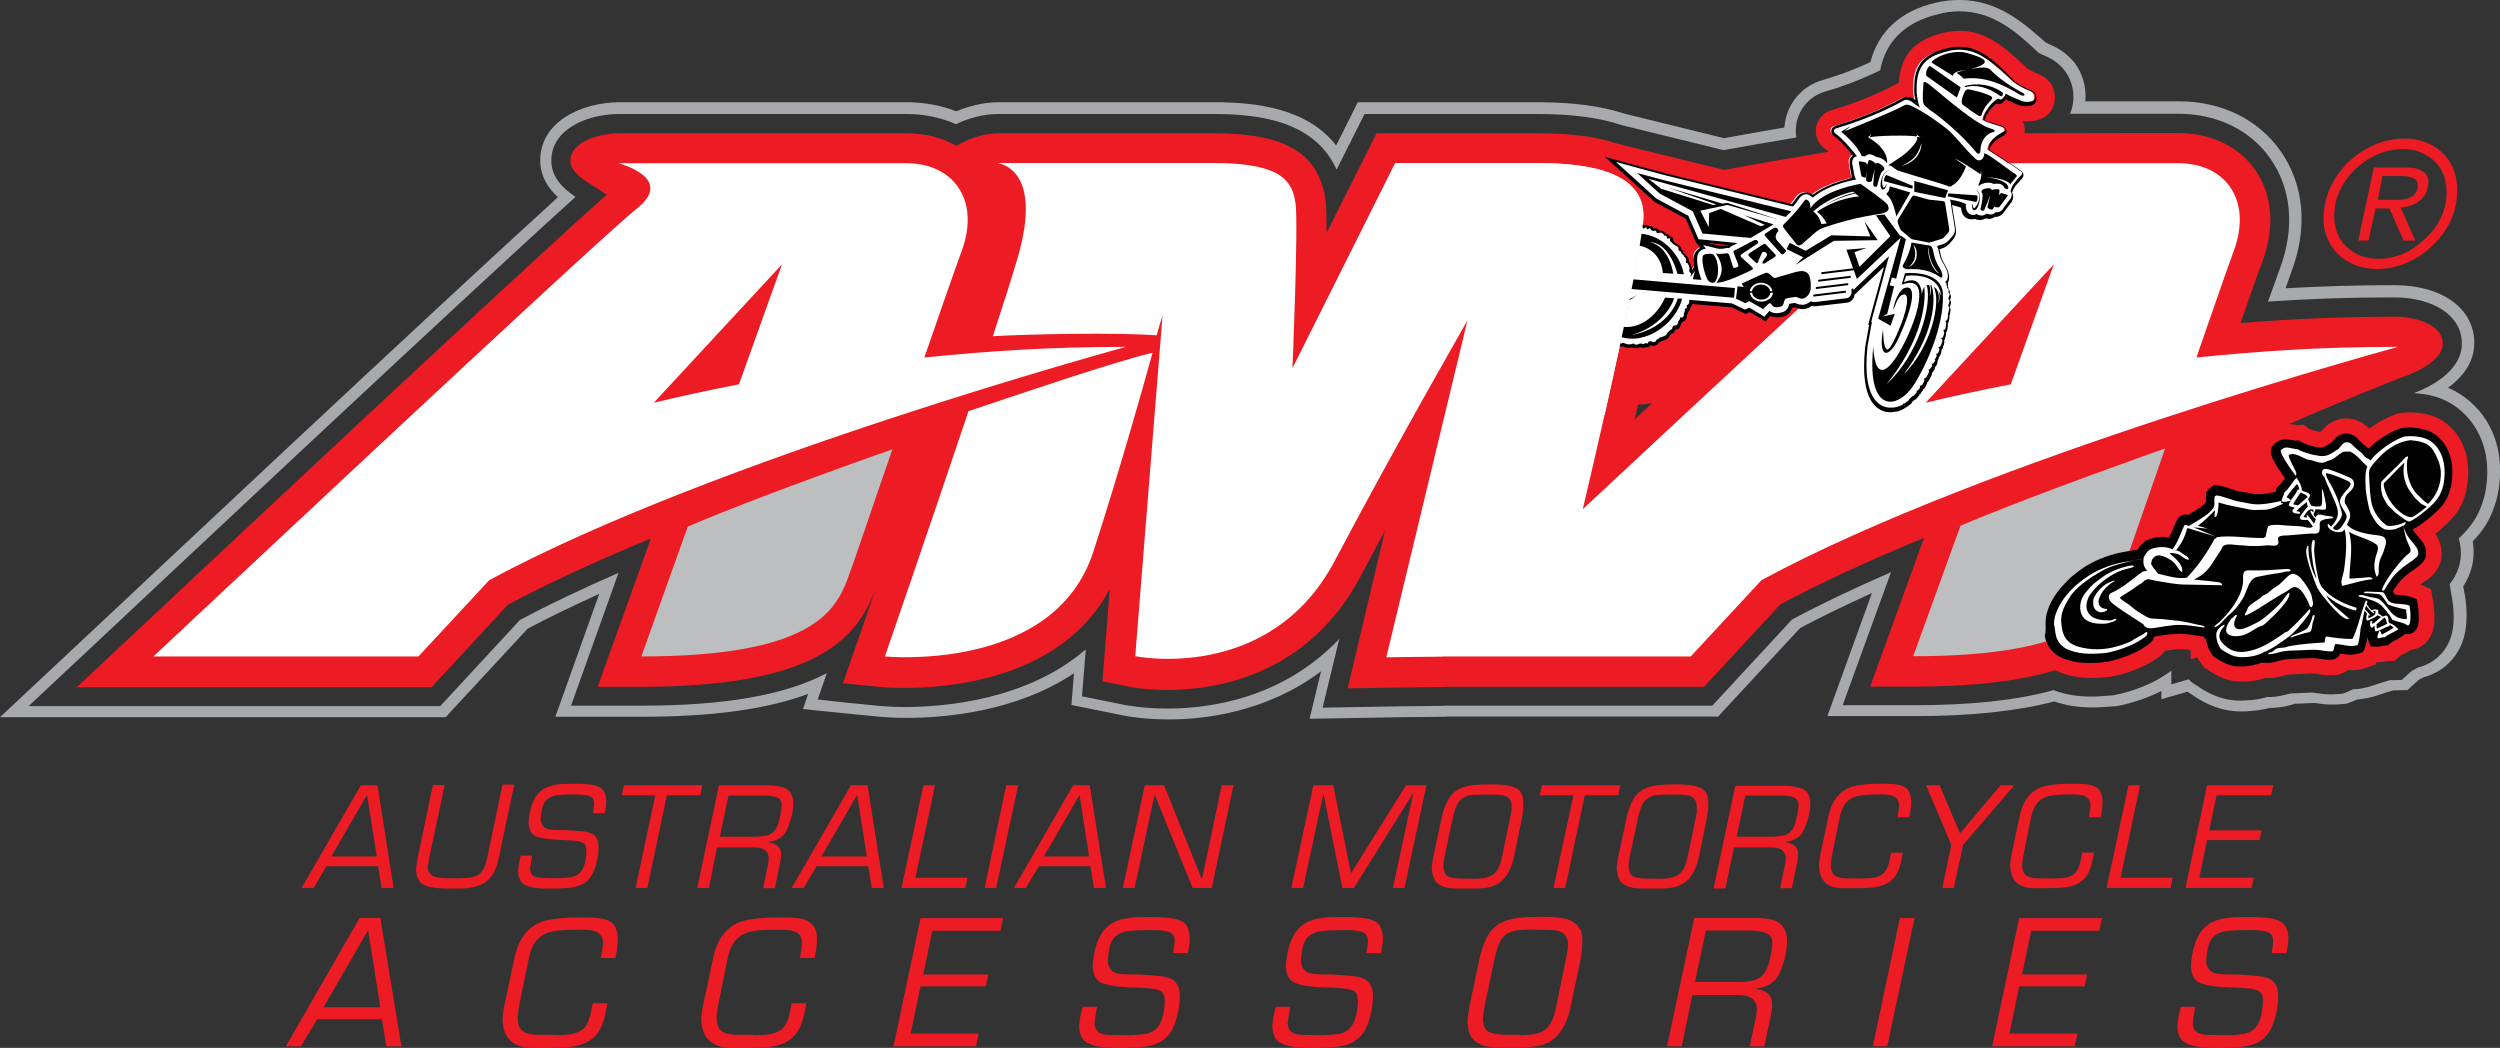 <svg xmlns="http://www.w3.org/2000/svg" xml:space="preserve" id="Layer_1" x="0" y="0" style="enable-background:new 0 0 1127.3 472.5" version="1.1" viewBox="0 0 1127.3 472.5"><rect x="0" y="0" width="1127.3" height="472.5" fill="#333333" stroke="none"/><style type="text/css">.st0{fill:#a7a9ac}.st1{fill:#ed1c24}.st2{fill:#bcbec0}.st3{fill-rule:evenodd;clip-rule:evenodd}.st3,.st4{fill:#fff}.st5{fill:#010101}</style><g><path d="M883.5 5.1c15.6 0 26.3 9.8 35.6 18.6.8.5 1.4.8 2.4 1.2 1.9.8 5 2.1 7.9 5.1l.3.3.3.3.3.4.3.3c3.3 4.1 4.9 9.5 4.2 14.8-.2 1.8-.7 3.6-1.4 5.2h48.9c17.4 0 32.6 7.4 41.5 20.3 9.5 13.6 11 31.1 4.4 49.1-1.1 3.1-2.9 8.1-5.5 15.3 19-1.3 36.5-1.9 56.6-1.9 18.4 0 30.8 8.4 30.8 20.8 0 12.7-14.8 19.8-21.7 22.4 4.8.2 9.6 1.2 13.4 2.9 11.2 4.9 22.9 18.6 19 41.1-.4 2.4-1.2 5-2.4 8.1-2.4 6.1-6.8 10.7-9.7 13.4 1.8 6 1.1 12.1-1.9 17.4-.7 1.2-1.4 2.3-2.2 3.2l.1.6.6 3.7.4 2.1c.5 3.3.8 6.3.7 9.8-.3 13.2-8.6 19.6-16.1 21.4-1.2.7-2.2 1.2-2.9 1.6l-.1.1-1.9 1.7-2.4 2.2-3.2.1h-2.2l-3.9 1.2-3.1 1-1.8.6c-2.4.7-4.7 1.2-7.2 1.3h-.6l-1.8.9-.5.2-1 .4-1.3.5-1.4.1-1.1.1h-.5c-.5 0-1 .1-1.3.1h-1.4c-2.7 0-4.9-.4-6.6-.6-.4-.1-.8-.1-1-.2h-1.2c-.5 0-1.1.1-1.7.1h-.5c-.7 0-1.3.1-2 .1-1.2.1-2.2.1-3.2.1h-.3c-.4 0-.9.1-1.4.1-.2.1-.5.1-.8.2-1.8.5-4.5 1.2-7.8 1.4H1022.4c-3 .9-6.2 1.4-9.4 1.5-.7 0-1.4.1-2.1.1h-2c-9.2-.4-15.6-4.9-18.7-7l-.5-.3-.9-.6-1.1-.8-.7-.9-7.9 2.3v-6.2c-1.4 1.1-2.7 1.9-3.7 2.5l-.1.1-.1.1h-.1c-3.5 2.4-12.3 6.6-22.1 8.4H952.7l-.3.1h-.7c-2 .2-3.7.3-5.4.4-1.1.1-2.2.1-3.3.1-6.4 0-11.8-.9-17-2.9-16.6 4.6-37.3 6.8-63.3 6.8h-31.8l4.2-11.6 17.6-48.4c-16.8 7.3-31.8 14.5-44.6 21.3l-33.4 36.1-2.6 2.8H651.8c-.4 0-.8 0-1.3.1h-.7c-14 .1-23.9.3-24.4.3l-17.9.3-11.1.2 2.6-10.8 4.9-20.2c-25.4 26.7-57.9 31.4-77.4 31.4-11 0-18.4-1.5-19.2-1.6l-11.9-2.4-7.5-1.5.6-7.6 1.1-13.6c-26.6 23-64 26-81.5 26-6.2 0-10.4-.4-11.6-.5l-17.2-1.7-10.6-1.2 3.6-10.3.5-1.6c-.2.1-.4.2-.5.3-18.6 9.7-45.7 14.4-83.1 14.4h-31.7l4.1-11.5 17.3-48.4c-16.7 7.3-31.6 14.4-44.4 21.2l-33.4 36.1-2.6 2.8H12.9l15.9-14.9L54 279.9c1.7-1.6 156.4-146.9 205.5-191.1-5.8-4-10.9-8.9-10.9-16.4 0-13.8 15.5-21 30.9-21h129.2c8 0 15.6 1.6 22.4 4.6 5.1-2.5 12-4.6 18.9-4.6h97.3c19.8 0 45.5 2.9 55.4 25.1l10.2-20.3 2.4-4.8H693c15.6 0 28.1 1.6 38.2 5l46 11.3C786.6 66 798 64 810 62c-.3-1.9-.3-3.9 0-6 1.1-7.1 6.3-12.9 13.3-14.8 11.8-3.4 20.8-7.7 24.5-9.5 2.5-13.1 11.3-21.7 25.8-25.2 3.5-1 6.7-1.4 9.9-1.4m0-5.1c-3.6 0-7.2.4-11 1.3C857 5 847 14.2 843.4 28c-4.2 2-11.9 5.3-21.5 8.1-8.9 2.5-15.5 9.9-17 19l-.3 2.4c-10.4 1.8-20.2 3.5-27.2 4.8l-44.7-11c-10.6-3.5-23.5-5.2-39.6-5.2h-80.9l-1.4 2.9-2.4 4.8-5.9 11.8c-13.3-17.2-37.2-19.5-55-19.5h-97.3c-7.7 0-14.6 2.3-19 4.1-6.9-2.7-14.6-4.1-22.3-4.1H279.7c-17.9 0-36.1 9-36.1 26.2 0 7.4 3.8 12.8 8 16.6-53.7 48.7-199.5 185.7-201 187.1l-25.2 23.6-15.9 14.9-9.5 8.9H201l1.5-1.7 2.6-2.8 32.8-35.4c9.6-5.1 20.4-10.3 32.3-15.7l-13.2 37-4.1 11.5-2.5 6.9h39.1c31.7 0 56.4-3.4 74.9-10.3l-.2.6-2.1 6.2 6.5.7 10.9 1.1 17.2 1.7c1.2.1 5.6.5 12.1.5 17.8 0 49.4-2.8 75.5-20.1l-.2 2.1-.6 7.6-.4 4.6 4.5.9 7.5 1.5 11.9 2.4c.8.2 8.7 1.7 20.2 1.7 15.8 0 43.7-3.1 68.5-21.7l-1 4.1-2.6 10.8-1.6 6.5 6.7-.1 11.1-.2 17.9-.3c.1 0 10.2-.2 24.3-.3h.6c.5 0 1 0 1.4-.1h122.3l1.5-1.7 2.6-2.8 32.8-35.4c9.6-5.1 20.4-10.3 32.4-15.8l-13.4 37-4.2 11.6-2.5 6.9h39.2c25.7 0 46.3-2.2 63.1-6.6 5.2 1.8 10.9 2.7 17.2 2.7 1.1 0 2.3 0 3.5-.1 1.8-.1 3.7-.2 5.7-.4H953.8l.3-.1h.4c7.6-1.4 14.9-4.2 20.1-6.8v3.7l6.6-1.9 5.2-1.5.1.1.9.6.5.3c3.2 2.2 10.7 7.5 21.4 7.9h2.2c.8 0 1.6 0 2.3-.1 3.3-.2 6.7-.7 9.8-1.5h1.4c3.9-.2 7.1-1 9-1.6l.2-.1c.1 0 .1 0 .2-.1.2 0 .5-.1.7-.1h.1c1.1 0 2.1 0 3.4-.1.6 0 1.3-.1 2-.1h.4c.6 0 1.1-.1 1.6-.1h1.3c1.7.3 4.3.7 7.4.7h1.6c.4 0 1-.1 1.6-.1h.4l1.1-.1 1.4-.1.8-.1.8-.3 1.3-.5 1-.4.5-.2c.4-.2.8-.3 1.1-.5 2.8-.2 5.4-.7 8.1-1.5l1.8-.6 3.1-1 3.3-1h1.3l3.2-.1h1.9l1.4-1.3 2.4-2.2 1.5-1.3c.5-.3 1.2-.6 2-1 9.2-2.5 18.9-10.5 19.3-26.1.1-3.8-.1-7.1-.7-10.7l-.4-2.1-.4-2.1c.4-.6.9-1.3 1.2-2 3.1-5.5 4.2-11.9 3.1-18.3 4-4.1 7-8.5 8.8-13.2 1.4-3.4 2.2-6.3 2.7-9.1 4.4-25.5-9.2-41.1-22.1-46.7-.2-.1-.4-.2-.6-.2 6.3-4.6 11.9-11.2 11.9-20.3 0-15.5-14.5-26-36-26-17.5 0-33 .5-49.1 1.4 1.2-3.4 2.1-6 2.8-7.9 7.3-19.7 5.5-38.9-5-53.9-10-14.3-26.6-22.5-45.8-22.5h-42.3c.6-6.5-1.3-13.1-5.4-18.1l-.3-.3-.3-.3-.2-.2-.2-.2-.3-.3-.3-.3c-3.6-3.7-7.5-5.3-9.6-6.2-.6-.3-.9-.4-1.2-.6-9.6-8.4-21.3-19.2-39-19.2z" class="st0"/><path d="M1098.5 188.2c-3.2-1.4-7.6-2.2-11.9-2.2h-1.4c-.7 0-1.4.1-2.1.2h-.1c-.6.1-1.9.2-3.3.8-4.5 1.7-8.4 4.1-11.4 6.3-1.2-1.3-4.6-4.6-10.2-4.6h-.6c-.9 0-1.7.2-2.5.3-4.2 1-6.7 3.6-8.1 5.3-.2.1-.5.3-.7.5-.9-.2-1.8-.4-2.5-.6h-.1c-.6-.2-1.7-.5-2.1-.7l-.8-.6-2-1.4-2.4.2h-.6c-.8-.2-1.9-.4-3.3-.5 12.1-5.7 49.8-20.8 50.5-21 .2 0 18.6-6 18.6-15.2 0-8.4-11.5-12.2-22.2-12.2-24.2.1-45 .9-69 2.9 4.9-14.1 8.1-23.3 9.9-27.9 5.7-15.4 4.5-30-3.3-41.2C1009.6 66.1 997 60 982.4 60c0 0-39.7 0-69.5.1.1-1 .1-1.8.1-2.2-.1-.9-.3-2.1-.9-3.3h.1c.7.1 1.4.1 2.1.1 2.6 0 4.9-.5 7-1.6l.7-.3.6-.5c2.2-1.7 3.6-4.2 3.9-7.1.4-3-.5-6.1-2.4-8.4l-.3-.3-.3-.3c-1.7-1.7-3.6-2.5-5.2-3.2-1.3-.5-2.6-1.1-4.4-2.4-9.2-8.6-17.9-16.7-30.2-16.7-2.5 0-5 .3-7.7 1-12.7 3-19.1 10.2-19.8 22.5-.7.2-1.4.6-2 1-1 .5-12.1 6.5-28.1 11.2-3.8 1-6.6 4.1-7.2 7.9-.6 3.9 1.2 7.9 4.6 10 .3.2.7.5 1.1.9-16.9 2.8-33.8 5.8-47.2 8.2l-48.1-11.8c-9.2-3.2-21-4.7-35.8-4.7h-72.8L598.2 105c0-7.4-.2-12.3-.5-14.8-3-21.1-18-30.1-50.3-30.1h-97.3c-6.7 0-14.3 2.8-18.8 5.7-6.5-3.8-14.3-5.7-22.6-5.7H279.5c-9.2 0-22.3 3.8-22.3 12.4 0 5 5.9 8.6 12.1 12.5 1.3.8 3 1.9 4.3 2.8-35.5 31.1-212 196.8-213.8 198.5l-25.2 23.6h160l34.4-37.2c17.7-9.5 39.4-19.5 64.5-29.9l-24 66.9h19.4c78.5 0 97.3-21.2 105.9-44l.3-.9c-5.5 16.1-9.2 26.7-9.3 26.9l-5.7 16.4 17.2 1.7c.7.1 4.7.4 10.7.4 21.2 0 71.2-4.5 92.4-44.6l-3.3 41.6 11.9 2.4c.7.2 7.4 1.5 17.4 1.5 22.4 0 63.6-6.7 87.2-51.4 3.4-6.4 7-13.2 10.9-20.3l-16.8 71 17.9-.3c1.7 0 11.4-.2 24.4-.3h.3c.5 0 .9 0 1.5-.1h116.6l34.4-37.2c17.8-9.5 39.6-19.6 64.8-30l-24.3 67.1h19.5c26.8 0 47.7-2.4 63.9-7.4l.2.1c4.8 2.3 10 3.4 16.2 3.4.9 0 1.9 0 2.9-.1 1.5-.1 3.2-.2 5-.4h.7c8.7-1.6 16.4-5.4 18.8-7 .1-.1.3-.2.5-.3l.1-.1c1.1-.7 2.7-1.6 4.1-3.1.4-.4.8-.9 1.2-1.3 1.6-.2 3.3-.5 4.8-.6.2 0 .5 0 .8-.1h.9c1.6 0 3.2.2 4.9.4v4.2l3-.9c.6 1.1 1.3 2.2 2.1 3.2l.4.5.6.8.9.6.5.3c2.6 1.8 7.4 5.2 14.1 5.5h3.3c3-.1 6-.7 8.8-1.6h2.5c2.4-.1 4.5-.7 6-1.1.6-.2 1.4-.4 1.7-.4.8-.1 1.6-.2 2.3-.2h.7c.9 0 1.7 0 2.8-.1.7 0 1.4-.1 2.1-.1h.1c.7 0 1.3-.1 1.9-.1h2.1c.5 0 1.2.1 1.9.3 1.4.2 3.2.5 5.2.5h1c.3 0 .6 0 .9-.1h.5l1.1-.1 1-.4.6-.2c1-.4 1.9-.9 2.7-1.6.5 0 1.1.1 1.7.1h1c1.7-.1 3.4-.4 5-.9l1.8-.6 3.1-1 .4-1.1H1072.9c1.4-.1 2.6-.3 3.3-.5H1079.6l1.9-1.7.9-.8c.2-.1.7-.3 1-.5 1-.5 2.3-1.1 3.7-2.1h.4c4.8-.7 10-4.7 10.2-13.4.1-2.9-.1-5.4-.5-8.1l-.4-2.1-.6-3.7-3.4-1.5-1.5-.6c.7-.5 1.4-1 2.2-1.5l.1-.1.2-.1.2-.1.1-.1c1.6-1.2 3.7-2.8 5.2-5.5 1.4-2.6 2.7-6.7.6-12.2-.5-1.3-1.1-2.4-1.8-3.3.9-.7 1.8-1.4 2.6-2.1l.3-.3c1.7-1.5 7-5.9 9.4-11.8 1-2.5 1.6-4.6 1.9-6.3 3.2-17.9-5.5-28.4-13.8-32zm-361.4.9 1.5-6.6h.2l.6-.1h.4c1.5-.1 2.5-.2 3.7-.4.2 0 .3-.1.5-.1h.3l.7-.1-7.9 7.3zM181 471.8h-6.8l-2-12.2H143l-7.3 12.2h-6.8l33.3-57.9h9.3l9.5 57.9m-9.5-17.6-5.5-34.8-20.1 34.8h25.6zM278.6 423.6c0 2.2-.4 5-1.1 8.4h-6.6c.2-1 .4-2.4.8-4.4.1-.9.2-1.7.2-2.4 0-3.3-1.7-5.1-5.2-5.7-1.4-.2-3.2-.3-5.3-.3-5.6 0-9.6.2-12.2.8-5.7 1.1-9.2 4.9-10.6 11.4l-4 19.6c-.7 3.2-1.1 5.9-1.2 8.1.1 2.5.7 4.4 1.8 5.4 1.4 1.4 4 2.1 7.7 2.1h4.8c1.5 0 2.6.1 3.3.2 2.9-.1 4.9-.2 6.1-.4 2.3-.4 4.2-1.1 5.6-2.2 1.4-1.1 2.4-2.8 3.1-5.1.3-1 .6-2.1.8-3.4l.7-3.3h6.6l-1 5.1c-.6 2.8-1.5 5.3-2.8 7.4-.8 1.3-1.7 2.4-2.8 3.3-2.9 2.4-6.9 3.7-12 4.1-2.2.1-4.9.2-8.2.2h-6.8c-5.2 0-9-1.5-11.2-4.4-1.5-2-2.4-4.9-2.5-8.6.2-2.3.4-4 .6-5l4.8-22.6c2.1-9.8 7.2-15.5 15.4-17.1 3.7-.7 8-1.1 12.8-1.1h3c3.7 0 6.6.2 8.6.6 2 .4 3.6 1.2 4.7 2.4 1.3 1.3 2.1 3.7 2.1 6.9M368.4 423.6c0 2.2-.4 5-1.1 8.4h-6.6c.2-1 .4-2.4.7-4.4.1-.9.2-1.7.2-2.4 0-3.3-1.7-5.1-5.2-5.7-1.4-.2-3.2-.3-5.3-.3-5.6 0-9.6.2-12.2.8-5.7 1.1-9.2 4.9-10.6 11.4l-4 19.6c-.7 3.2-1.1 5.9-1.2 8.1.1 2.5.7 4.4 1.8 5.4 1.4 1.4 4 2.1 7.7 2.1h4.8c1.5 0 2.6.1 3.3.2 2.9-.1 4.9-.2 6.1-.4 2.3-.4 4.2-1.1 5.6-2.2 1.4-1.1 2.4-2.8 3.1-5.1.3-1 .6-2.1.8-3.4l.7-3.3h6.6l-1 5.1c-.6 2.8-1.5 5.3-2.8 7.4-.8 1.3-1.7 2.4-2.8 3.3-2.9 2.4-6.9 3.7-12 4.1-2.2.1-4.9.2-8.2.2H330c-5.2 0-9-1.5-11.2-4.4-1.6-2-2.4-4.9-2.6-8.6.2-2.3.4-4 .6-5l4.8-22.6c2.1-9.8 7.2-15.5 15.4-17.1 3.7-.7 8-1.1 12.8-1.1h3c3.7 0 6.6.2 8.6.6 2 .4 3.6 1.2 4.7 2.4 1.5 1.3 2.3 3.7 2.3 6.9M452.3 414l-1.2 5.7h-30.7l-4.1 19.7h29.4l-1.2 5.4h-29.4l-4.5 21.3h30.7l-1.2 5.7h-37.2l12.2-57.8h37.2M536.5 423.3c0 1.6-.3 3.7-.9 6.5H529c.1-.4.2-1.3.4-2.6.2-1.1.3-2 .3-2.6 0-1.4-.2-2.4-.6-2.8-.6-1-1.8-1.7-3.7-2-2.2-.4-5.1-.5-8.5-.4-3.1 0-5.8.2-8.2.4-1.7.2-3.3.8-4.8 1.7-2 1.2-3.3 3.6-3.9 7.2-.2 1.5-.4 3-.5 4.7.2 2.8 1.5 4.6 3.8 5.4 1.2.4 3.6.6 7.1.6 1.9 0 3.5 0 4.5.1 1.9.1 4.8.3 8.7.7 2.8.4 4.8 1.1 6 2.2 1.6 1.5 2.4 3.7 2.4 6.6 0 4.1-.7 8.1-2.1 12.1-1.4 4.1-3.6 6.9-6.5 8.6-2 1.2-4.5 1.9-7.4 2.3-2.7.3-6.1.5-10.3.5h-2.5c-7.2 0-12-1.1-14.3-3.3-1.4-1.3-2.1-3.4-2.3-6.3.1-2.4.6-5.4 1.6-8.9h6.5c-.3 1.6-.8 4.1-1.2 7.5.3 2.7 1.5 4.3 3.8 4.8 1.1.3 2.7.4 4.8.4l3.2.1h3.8c2.1 0 4.4-.2 6.9-.5 4.1-.5 6.7-2.8 8-7 .8-2.6 1.2-5.3 1.2-8.1 0-1.5-.3-2.7-.8-3.4-.7-1-2.2-1.6-4.6-2-.3 0-2.1-.2-5.2-.4-1.1-.1-2.9-.1-5.4-.2-4.9-.2-8.5-.7-11-1.5-1.5-.4-2.6-1-3.3-1.8-1.3-1.3-2.1-3.4-2.2-6.5.5-6.5 2-11.5 4.4-15 1-1.4 2.2-2.6 3.6-3.6 2.2-1.5 5.1-2.5 8.6-2.9 2-.3 5.1-.4 9.2-.4 4.2 0 7.6.2 10.2.6 2.6.4 4.6 1.3 5.8 2.5 1.2 1.6 2 3.8 2 6.7M623.6 423.3c0 1.6-.3 3.7-.9 6.5h-6.6c0-.4.2-1.3.4-2.6.2-1.1.3-2 .3-2.6 0-1.4-.2-2.4-.6-2.8-.6-1-1.8-1.7-3.7-2-2.2-.4-5.1-.5-8.5-.4-3.1 0-5.8.2-8.2.4-1.7.2-3.3.8-4.8 1.7-2 1.2-3.3 3.6-3.9 7.2-.2 1.5-.4 3-.5 4.7.2 2.8 1.5 4.6 3.8 5.4 1.2.4 3.6.6 7.1.6 2 0 3.5 0 4.5.1 1.9.1 4.8.3 8.7.7 2.8.4 4.8 1.1 6 2.2 1.6 1.5 2.4 3.7 2.4 6.6 0 4.1-.7 8.1-2.1 12.1-1.4 4.1-3.6 6.9-6.5 8.6-2 1.2-4.5 1.9-7.4 2.3-2.7.3-6.1.5-10.3.5h-2.5c-7.2 0-12-1.1-14.3-3.3-1.4-1.3-2.1-3.4-2.3-6.3.1-2.4.6-5.4 1.6-8.9h6.5c-.3 1.6-.8 4.1-1.2 7.5.3 2.7 1.5 4.3 3.8 4.8 1.1.3 2.7.4 4.8.4l3.2.1h3.8c2.1 0 4.4-.2 6.9-.5 4.1-.5 6.7-2.8 8-7 .8-2.6 1.2-5.3 1.2-8.1 0-1.5-.3-2.7-.8-3.4-.7-1-2.2-1.6-4.6-2-.3 0-2.1-.2-5.2-.4-1.1-.1-2.9-.1-5.4-.2-4.9-.2-8.5-.7-11-1.5-1.4-.4-2.6-1-3.3-1.8-1.3-1.3-2.1-3.4-2.2-6.5.5-6.5 2-11.5 4.4-15 1-1.4 2.2-2.6 3.6-3.6 2.2-1.5 5.1-2.5 8.6-2.9 2-.3 5.1-.4 9.2-.4 4.2 0 7.6.2 10.2.6 2.6.4 4.6 1.3 5.8 2.5 1.2 1.6 2 3.8 2 6.7M713.5 424.9c0 2.7-.4 5.8-1.1 9.3l-4.2 19.9c-1.1 5.4-3.1 9.7-5.8 12.7-2.1 2.3-4.6 3.8-7.5 4.5-2.8.7-6.3 1.1-10.4 1.1h-5.4c-3.9 0-6.7-.2-8.4-.5-3.3-.6-5.6-2-7.1-4.1-1.1-1.5-1.7-3.9-1.9-7.1.2-2.5.5-4.8.9-6.9l4.3-20.4c1.4-6.8 3.5-11.5 6.1-14.4 1.6-1.7 3.5-2.9 5.9-3.8 3.3-1.2 8.3-1.8 15-1.8h2c5.8 0 10 .6 12.6 1.8 1.8.9 3.1 2.1 3.7 3.6 1 .8 1.3 2.8 1.3 6.1m-6.4 1.2c0-3.9-2-6.2-5.9-6.6-1.6-.2-4.5-.3-8.4-.3h-3.3c-2.9 0-5.1.2-6.6.5-2.4.6-4.2 1.7-5.5 3.4-1 1.3-2 3.5-2.8 6.5-.2.7-.5 1.8-.8 3.3l-4.3 20.5c-.4 2-.7 4.1-.9 6.2.1 1.3.4 2.4.8 3.5.5 1.4 1.6 2.3 3.2 2.7 2 .5 4.2.8 6.6.8h3.9c1.3 0 2.2.1 2.8.2 2.8-.1 4.9-.3 6.1-.5 2.2-.4 4-1.3 5.4-2.6 1.9-1.7 3.2-4.7 4.1-8.8l4.6-22.3c.3-1.6.6-2.9.7-4 .2-1 .3-1.8.3-2.5zM805.8 424.5c0 2.1-.3 4.3-.8 6.6-1.3 5.3-2.8 8.9-4.6 10.8-1.9 2.1-4.9 3.4-8.7 3.9v.2c5 .5 7.4 2.9 7.4 6.9 0 1.3-.1 2.4-.3 3.5l-3.2 15.4H789l2.7-12.7c.3-1.5.5-2.9.5-4.2 0-4.1-2.8-6.2-8.3-6.2h-20.8l-4.8 23.1h-6.6l12.3-57.9h27.1c3 0 5.8.3 8.3.9 4.2 1.2 6.4 4.4 6.4 9.7m-6.6.7c0-2.2-.9-3.7-2.6-4.4-2.1-.8-4.4-1.2-7-1.2h-20.4l-4.9 23.2h19.8c2.1 0 4.1-.2 6.2-.6 1.6-.3 2.9-1 4.1-2.1s2.2-2.8 3-5.1c.3-1.1.8-2.9 1.3-5.4.3-1.8.5-3.3.5-4.4zM863.3 414 851 471.8h-6.5l12.2-57.8h6.6M947.8 414l-1.2 5.7h-30.7l-4.1 19.7h29.4l-1.3 5.4h-29.4l-4.4 21.3h30.7l-1.3 5.7h-37.2l12.2-57.8h37.3M1031.9 423.3c0 1.6-.3 3.7-.9 6.5h-6.6c0-.4.2-1.3.3-2.6.2-1.1.3-2 .3-2.6 0-1.4-.2-2.4-.6-2.8-.6-1-1.8-1.7-3.7-2-2.3-.4-5.1-.5-8.5-.4-3.1 0-5.8.2-8.2.4-1.7.2-3.3.8-4.8 1.7-2 1.2-3.3 3.6-3.9 7.2-.2 1.5-.4 3-.5 4.7.2 2.8 1.5 4.6 3.8 5.4 1.2.4 3.6.6 7.1.6 2 0 3.5 0 4.5.1 2 .1 4.9.3 8.7.7 2.8.4 4.8 1.1 6 2.2 1.6 1.5 2.4 3.7 2.4 6.6 0 4.1-.7 8.1-2.1 12.1-1.4 4.1-3.6 6.9-6.5 8.6-2 1.2-4.5 1.9-7.5 2.3-2.7.3-6.1.5-10.3.5h-2.5c-7.2 0-12-1.1-14.3-3.3-1.4-1.3-2.2-3.4-2.3-6.3.1-2.4.7-5.4 1.6-8.9h6.5c-.4 1.6-.8 4.1-1.2 7.5.3 2.7 1.5 4.3 3.8 4.8 1.1.3 2.7.4 4.8.4l3.2.1h3.9c2.1 0 4.4-.2 6.8-.5 4.1-.5 6.8-2.8 8-7 .8-2.6 1.2-5.3 1.2-8.1 0-1.5-.3-2.7-.8-3.4-.7-1-2.2-1.6-4.6-2-.3 0-2.1-.2-5.2-.4-1.1-.1-2.9-.1-5.4-.2-4.9-.2-8.5-.7-11-1.5-1.4-.4-2.6-1-3.3-1.8-1.3-1.3-2-3.4-2.2-6.5.5-6.5 2-11.5 4.4-15 1-1.4 2.2-2.6 3.6-3.6 2.2-1.5 5.1-2.5 8.6-2.9 2-.3 5.1-.4 9.2-.4 4.2 0 7.6.2 10.2.6 2.6.4 4.6 1.3 5.8 2.5 1.5 1.6 2.2 3.8 2.2 6.7M177.5 400.4h-5.4l-1.6-9.8h-23.3l-5.8 9.8H136l26.7-46.3h7.5l7.3 46.3m-7.6-14.2-4.4-27.8-16.1 27.8h20.5zM231.8 354.1l-6.4 30.5c-.5 2.3-.9 4-1.2 5-.5 1.8-1.2 3.4-2 4.7-.9 1.4-2 2.6-3.3 3.5-2.4 1.6-5.6 2.5-9.7 2.8-1.7.1-3.7.1-6.1.1-6.2 0-10.4-.7-12.5-2-1.9-1.2-2.9-3.5-3-6.8.1-1.5.5-3.8 1.1-6.9l6.5-31h5.3l-6.6 31.2c-.1.4-.3 1.3-.5 2.7-.3 1.4-.5 2.5-.6 3.3.2 2.3 1.5 3.7 3.8 4.3 1.1.3 3.4.5 6.8.6.3-.1.8-.1 1.4-.1.5 0 1 0 1.3.1 2.7-.1 4.5-.2 5.3-.3 2.2-.3 3.9-.9 4.9-1.8 1-.9 1.9-2.1 2.4-3.7.5-1.3 1-3.1 1.4-5.5l6.5-31h5.2M273.4 361.5c0 1.3-.2 3-.7 5.2h-5.3c0-.3.1-1 .3-2.1.1-.9.2-1.6.2-2.1 0-1.1-.2-1.9-.5-2.3-.5-.8-1.5-1.4-3-1.6-1.8-.3-4.1-.4-6.8-.4-2.5 0-4.7.2-6.5.4-1.3.1-2.6.6-3.8 1.4-1.6 1-2.6 2.9-3.1 5.7-.2 1.2-.3 2.4-.4 3.8.2 2.2 1.2 3.7 3.1 4.3 1 .3 2.9.5 5.7.5 1.6 0 2.8 0 3.6.1 1.6.1 3.9.2 7 .5 2.3.3 3.9.9 4.8 1.8 1.3 1.2 1.9 2.9 1.9 5.3 0 3.3-.6 6.5-1.7 9.6-1.2 3.3-2.9 5.6-5.2 6.9-1.6.9-3.6 1.5-6 1.8-2.2.2-4.9.4-8.2.4h-2c-5.8 0-9.6-.9-11.4-2.7-1.1-1.1-1.7-2.8-1.8-5.1.1-1.9.5-4.3 1.2-7.1h5.2c-.3 1.3-.6 3.3-1 6 .2 2.2 1.2 3.4 3.1 3.8.9.2 2.1.3 3.8.3l2.6.1h3.1c1.7 0 3.5-.1 5.5-.4 3.3-.4 5.4-2.3 6.4-5.6.6-2.1.9-4.2.9-6.5 0-1.2-.2-2.1-.6-2.7-.5-.8-1.8-1.3-3.7-1.6-.3 0-1.7-.1-4.2-.3-.9 0-2.3-.1-4.3-.2-3.9-.2-6.8-.6-8.8-1.2-1.2-.3-2.1-.8-2.7-1.4-1.1-1-1.6-2.7-1.8-5.2.4-5.2 1.6-9.2 3.5-12 .8-1.1 1.7-2.1 2.8-2.8 1.8-1.2 4.1-2 6.9-2.4 1.6-.2 4.1-.3 7.4-.3 3.4 0 6.1.2 8.1.5 2.1.4 3.6 1 4.6 2 1.2 1.5 1.8 3.3 1.8 5.6M316.7 354.1l-.9 4.5h-15.1l-8.8 41.8h-5.3l8.9-41.8h-15.1l1-4.5h35.3M357.7 362.5c0 1.7-.2 3.4-.7 5.3-1 4.2-2.3 7.1-3.7 8.7-1.6 1.7-3.9 2.8-7 3.2v.1c4 .4 5.9 2.3 5.9 5.6 0 1-.1 1.9-.3 2.8l-2.5 12.3h-5.3l2.1-10.1c.3-1.2.4-2.3.4-3.4 0-3.3-2.2-4.9-6.7-4.9h-16.6l-3.6 18.3h-5.3l9.8-46.3h21.7c2.4 0 4.6.3 6.7.8 3.4.8 5.1 3.4 5.1 7.6m-5.2.6c0-1.8-.7-3-2.1-3.5-1.6-.6-3.5-.9-5.6-.9h-16.3l-3.9 18.6h15.8c1.6 0 3.3-.2 5-.5 1.3-.2 2.3-.8 3.3-1.6 1-.9 1.8-2.3 2.3-4 .3-.9.6-2.3 1-4.3.3-1.8.5-3 .5-3.8zM398.5 400.4h-5.4l-1.6-9.8h-23.3l-5.8 9.8H357l26.7-46.3h7.5l7.3 46.3m-7.6-14.2-4.4-27.8-16.1 27.8h20.5zM436.3 395.8l-1 4.6h-28.8l9.9-46.3h5.2l-8.8 41.7h23.5M459.1 354.1l-9.9 46.3H444l9.7-46.3h5.4M498.7 400.4h-5.4l-1.6-9.8h-23.3l-5.8 9.8h-5.4l26.7-46.3h7.5l7.3 46.3m-7.6-14.2-4.3-27.8-16.1 27.8h20.4zM556.2 354.1l-9.8 46.3h-8.6l-17.1-42h-.1l-9 42h-5.3l9.9-46.3h8.7l17 42.3h.1l8.9-42.3h5.3M643.2 354.1l-9.9 46.3h-5.2l9.1-42.4h-.2l-26.5 42.4h-5.2l-8.5-42.4h-.1l-9.1 42.4h-5.3l9.9-46.3h9l8 39.7 24.8-39.7h9.2M686.9 362.8c0 2.2-.3 4.7-.9 7.5l-3.3 15.9c-.9 4.4-2.4 7.7-4.6 10.1-1.6 1.8-3.6 3-6 3.6-2.3.6-5 .8-8.3.8h-4.3c-3.1 0-5.4-.1-6.8-.4-2.6-.5-4.5-1.6-5.6-3.2-.8-1.2-1.3-3.1-1.5-5.7.2-2 .4-3.8.8-5.5l3.5-16.3c1.1-5.4 2.8-9.2 4.9-11.5 1.3-1.3 2.8-2.3 4.7-3 2.6-1 6.6-1.4 12-1.4h1.6c4.7 0 8 .5 10.1 1.5 1.5.7 2.5 1.6 3 2.9.4.5.7 2.1.7 4.7m-5.2 1c0-3.2-1.6-4.9-4.7-5.3-1.3-.2-3.6-.2-6.7-.2h-2.7c-2.3 0-4.1.1-5.3.4-1.9.5-3.3 1.4-4.4 2.7-.8 1.1-1.6 2.8-2.2 5.2-.2.6-.4 1.5-.7 2.7l-3.5 16.4c-.3 1.6-.6 3.3-.7 4.9.1 1 .3 2 .6 2.8.4 1.1 1.3 1.9 2.6 2.2 1.6.4 3.4.6 5.3.6h3.1c1 0 1.8 0 2.3.1 2.3-.1 3.9-.2 4.9-.4 1.8-.4 3.2-1.1 4.3-2.1 1.5-1.4 2.6-3.7 3.3-7l3.7-17.8c.3-1.3.5-2.4.6-3.2.2-.8.2-1.4.2-2zM730.6 354.1l-.9 4.5h-15.1l-8.8 41.8h-5.3l9-41.8h-15.2l1-4.5h35.3M770.3 362.8c0 2.2-.3 4.7-.9 7.5l-3.3 15.9c-.9 4.4-2.5 7.7-4.6 10.1-1.7 1.8-3.7 3-6 3.6s-5 .8-8.3.8h-4.3c-3.1 0-5.3-.1-6.7-.4-2.6-.5-4.5-1.6-5.7-3.2-.8-1.2-1.3-3.1-1.5-5.7.2-2 .4-3.8.8-5.5l3.5-16.3c1.1-5.4 2.8-9.2 4.9-11.5 1.2-1.3 2.8-2.3 4.7-3 2.6-1 6.7-1.4 12-1.4h1.6c4.7 0 8 .5 10.1 1.5 1.5.7 2.5 1.6 3 2.9.4.5.7 2.1.7 4.7m-5.2 1c0-3.2-1.6-4.9-4.7-5.3-1.3-.2-3.6-.2-6.7-.2h-2.6c-2.3 0-4.1.1-5.3.4-1.9.5-3.3 1.4-4.4 2.7-.8 1.1-1.6 2.8-2.2 5.2-.2.6-.4 1.5-.7 2.7l-3.5 16.4c-.3 1.6-.6 3.3-.7 4.9.1 1 .3 2 .6 2.8.5 1.1 1.3 1.9 2.6 2.2 1.6.4 3.3.6 5.3.6h3.2c1 0 1.8 0 2.3.1 2.3-.1 3.9-.2 4.9-.4 1.8-.4 3.2-1.1 4.4-2.1 1.5-1.4 2.6-3.7 3.3-7l3.7-17.8c.3-1.3.4-2.4.6-3.2-.2-.8-.1-1.4-.1-2zM816.3 362.5c0 1.7-.2 3.4-.7 5.3-1 4.2-2.3 7.1-3.7 8.7-1.6 1.7-3.9 2.8-7 3.2v.1c4 .4 5.9 2.3 5.9 5.6 0 1-.1 1.9-.3 2.8l-2.5 12.3h-5.3l2.1-10.1c.3-1.2.4-2.3.4-3.4 0-3.3-2.2-4.9-6.7-4.9h-16.6l-3.9 18.5h-5.3l9.8-46.3h21.7c2.4 0 4.6.3 6.7.8 3.6.6 5.4 3.2 5.4 7.4m-5.3.6c0-1.8-.7-3-2.1-3.5-1.6-.6-3.5-.9-5.6-.9H787l-3.9 18.6h15.8c1.6 0 3.3-.2 5-.5 1.3-.2 2.3-.8 3.3-1.6 1-.9 1.8-2.3 2.3-4 .3-.9.6-2.3 1-4.3.4-1.8.5-3 .5-3.8zM861.8 361.8c0 1.7-.3 4-.9 6.7h-5.3c.1-.8.3-1.9.6-3.5.1-.7.1-1.3.1-1.9 0-2.6-1.4-4.1-4.1-4.6-1.1-.2-2.5-.3-4.2-.3-4.5 0-7.7.2-9.8.6-4.6.9-7.4 3.9-8.5 9.1l-3.2 15.7c-.5 2.6-.9 4.7-1 6.5.1 2 .6 3.5 1.4 4.3 1.2 1.1 3.2 1.7 6.2 1.7h3.8c1.2 0 2.1 0 2.7.1 2.3-.1 4-.2 4.9-.3 1.9-.3 3.4-.9 4.5-1.8s1.9-2.2 2.5-4.1c.2-.8.5-1.7.7-2.8l.5-2.7h5.3l-.8 4.1c-.5 2.3-1.2 4.2-2.2 5.9-.6 1-1.4 1.9-2.3 2.6-2.3 1.9-5.5 3-9.6 3.2-1.7.1-3.9.2-6.5.2h-5.5c-4.2 0-7.2-1.2-8.9-3.5-1.2-1.6-1.9-3.9-2-6.9.2-1.9.3-3.2.5-4l3.8-18.1c1.7-7.8 5.8-12.4 12.3-13.7 3-.6 6.4-.9 10.2-.9h2.4c3 0 5.3.2 6.9.5 1.6.4 2.9 1 3.8 1.9 1.1 1.5 1.7 3.4 1.7 6M908.3 354.1 885.2 381l-4.2 19.4h-5.2l4.1-19.4-11.4-26.9h6.1l9.2 21.7 18.3-21.7h6.2M948.1 361.8c0 1.7-.3 4-.9 6.7h-5.3c.2-.8.3-1.9.6-3.5.1-.7.1-1.3.1-1.9 0-2.6-1.4-4.1-4.1-4.6-1.2-.2-2.6-.3-4.2-.3-4.5 0-7.7.2-9.8.6-4.6.9-7.4 3.9-8.5 9.1l-3.2 15.7c-.5 2.6-.9 4.7-1 6.5.1 2 .6 3.5 1.4 4.3 1.2 1.1 3.2 1.7 6.2 1.7h3.8c1.2 0 2.1 0 2.6.1 2.3-.1 4-.2 4.9-.3 1.9-.3 3.3-.9 4.5-1.8 1.1-.9 1.9-2.2 2.5-4.1.2-.8.5-1.7.7-2.8l.5-2.7h5.3l-.8 4.1c-.5 2.3-1.2 4.2-2.2 5.9-.6 1-1.4 1.9-2.3 2.6-2.3 1.9-5.5 3-9.6 3.2-1.7.1-3.9.2-6.5.2h-5.4c-4.2 0-7.2-1.2-9-3.5-1.2-1.6-1.9-3.9-2-6.9.2-1.9.3-3.2.5-4l3.8-18.1c1.7-7.8 5.7-12.4 12.3-13.7 3-.6 6.4-.9 10.2-.9h2.4c3 0 5.3.2 6.9.5 1.6.4 2.9 1 3.8 1.9 1.2 1.5 1.8 3.4 1.8 6M979.7 395.8l-.9 4.6h-28.9l9.9-46.3h5.2l-8.8 41.7h23.5M1025.1 354.1l-1 4.5h-24.6l-3.3 15.8h23.6l-1 4.4h-23.6l-3.5 17h24.6l-1.1 4.6h-29.7l9.7-46.3h29.9" class="st1"/><path d="M1108 85.7c0 9.4-3.6 17.7-10.9 24.8-3.4 3.4-7.3 6-11.6 7.9-4.4 1.9-8.9 2.9-13.4 2.9-4.6 0-8.8-.9-12.5-2.9-3.7-1.9-6.6-4.6-8.7-8.1-2.2-3.7-3.2-7.7-3.2-11.9 0-2.1.3-4.5.9-7.3.8-3.9 2.5-7.7 4.8-11.3 3.4-5.2 7.9-9.4 13.3-12.5 5.6-3.2 11.5-4.8 17.6-4.8 5.8 0 10.8 1.6 15 4.7 2.1 1.6 3.8 3.4 5.1 5.4 2.4 3.7 3.6 8.1 3.6 13.1m-4.8 1.1c0-7.9-3.2-13.6-9.6-17.1-3-1.7-6.5-2.5-10.3-2.5-4.6 0-9.1 1.2-13.5 3.5-4.2 2.2-7.8 5.2-10.8 8.9-3.1 3.9-5.1 8.1-6 12.6-.1.7-.3 2.4-.5 5.1.1 7.7 3.3 13.4 9.6 16.9 3 1.7 6.5 2.5 10.3 2.5 7.8 0 14.9-3 21.2-9.1 6.5-6.1 9.6-13.1 9.6-20.8zm-8.2-4.9c0 4.6-2.1 8-6.3 10.1-1.9 1-4 1.5-6.2 1.5l6.6 15h-5.3l-6.3-14.5h-6.3l-3.2 14.5h-4.6l7-33h14.7c2.6 0 4.8.4 6.5 1.3 2.3 1 3.4 2.8 3.4 5.1zm-4.8 1.4c0-2.6-2.4-3.9-7.2-3.9h-8.7l-2.1 10.7h9c6 0 9-2.3 9-6.8z" class="st1"/><path d="M402.4 202.6c-10.3 29.7-17.4 51.1-20.1 58.2-5.7 15.2-17 35.2-93.1 35.2l20.9-58.5c30-13.1 92.3-34.9 92.3-34.9" class="st2"/><path d="M519.7 159.1c-5.5 19.9-15.5 55.1-26.7 89.7-17.7 54.8-94 47.2-94 47.2s20.2-58.4 37.7-110.6c18.8-6.3 67.8-23 83-26.3M507.8 156.4c-35.1 0-61.8 1.9-91 4.8 7.5-21.6 14-40.3 16.9-48.2 8.3-22.6-3.6-39.4-25-39.4H278.8s26 6.6 8.3 20.5C269.4 108.1 69.2 296 69.2 296h119.5l31.9-34.4c101.2-54.7 287.2-105.2 287.2-105.2m-155.2-37.2-19.4 54.1c-15.1 2.9-28 5.8-38.4 8.3l57.8-62.4z" class="st3"/><path d="M976.3 202.2c-10.3 29.7-17.8 51.5-20.5 58.5-5.7 15.2-17 35.2-93.1 35.2l21.3-58.8c30.1-13 92.3-34.9 92.3-34.9" class="st2"/><path d="M990.4 161.2c7.5-21.6 14-40.3 16.9-48.2 8.3-22.6-3.6-39.4-25-39.4H852.4s26 6.6 8.3 20.5c-10.6 8.4-87.5 80-147 135.5 13-55.2 24.6-108.1 27.1-129.2 2.7-22.6-23.2-26.9-47.7-26.9h-64L582.8 166s2.7-64.5 1.4-74.2c-1.4-9.7-5.6-18.3-36.8-18.3h-98.1s21.8 1.1 9.5 43c-2.4 8.2-6.6 21.4-11.1 35.1 17.5-1 55.8-1.7 73.9-.4 1.2-4.6 2.6-8.9 2.6-8.9l-12.3 153.6s60.6 12.4 89.9-42.9c27.5-52.1 59.9-108.5 59.9-108.5l-36.6 151.9s10.4-.2 24.7-.3c.6 0 1.2-.1 1.8-.1h110.8l31.9-34.4c101-54.7 287.1-105.2 287.1-105.2-35.1 0-61.8 1.9-91 4.8m-83.7 12.1c-15.1 2.9-28 5.8-38.4 8.3l57.8-62.4-19.4 54.1z" class="st3"/><g><path d="M852.5 184.5c-2.4 0-4.7-.9-6.5-2.7-4.2-4.2-5.7-12.8-4.4-25.5l1.9-10.6-.4-.2 7.5-27.7-15 14.2c-.1 1.8-1.4 3.1-2.9 3.4h-.1l-14 1.7H818c-.5 0-.9-.1-1.4-.3-.8.7-1.7 1.1-2.6 1.4-.3.1-.6.1-.9.2h-.6c-1.4 0-2.5-.5-3.1-.8-.3 0-.5.1-.8.1s-.8.1-1.3.2c-.4 1.2-1.1 3.2-3.5 3.8-.6.2-1.3.3-2.1.4h-.8c-1.2 0-2.2-.3-3-.8l-2.2 2.5-7-4.2-1.8.9-6.1-2.9-18.3-1.6v.4l-.3.6c-.1.1-.1.2-.1.3-.1.4-.4.6-.7.7 0 0-.1 0-.1.1v.1c.1.2.1.6 0 .9-.2.4-.6.6-.9.7h-.1c0 .2.1.6 0 .9-.1.2-.2.3-.3.5 0 .1-.1.2-.1.3v.2c0 .3.1.6-.1 1-.1.1-.1.2-.2.3-.1.2-.2.4-.3.5-.3.4-.8.4-1.2.4h-.2c0 .2 0 .5-.2.8-.1.2-.2.3-.4.4-.1.1-.2.2-.2.3v.1c0 .3 0 .6-.2.9 0 .1-.1.2-.2.3l-.3.6c-.3.3-.7.3-.8.3H755c-.1.1-.2.2-.4.3-.1 0-.1.1-.2.1v.2c0 .3 0 .7-.3 1-.2.2-.4.3-.6.4-.1 0-.2.1-.2.1-.2.2-.5.4-.7.6-.1 0-.1.1-.2.2-.1.2-.2.3-.5.5v.1c-.1.2-.2.6-.5.8l-.6.3c-.1 0-.2.1-.3.1l-.6.3c-.1 0-.2.1-.3.1-.2.1-.4.2-.6.2h-.5l-.2.2c-.1.1-.3.3-.5.4s-.4.2-.7.3h-.1s-.1.1-.1.2c-.1.3-.3.6-.7.8-.2.1-.4.1-.6.2-.1 0-.2.1-.4.1H744.9c-.3 0-.6-.2-.8-.3-.1 0-.1-.1-.2-.1h-.7s0 .1-.1.1c-.1.3-.3.7-.8.9H742c-.3 0-.5-.1-.7-.2h-.1l-.1.1c-.2.2-.4.4-.8.4h-.2c-.3 0-.5-.1-.7-.2-.1 0-.1-.1-.2-.1h-.9s-.1.1-.2.1c-.2.1-.4.3-.8.3H736.4c-.4 0-.7-.2-.9-.4 0 0-.1 0-.1-.1h-.1c-.2.1-.4.2-.7.2h-.3c-.2 0-.4.1-.6.1h-.2c-.3 0-.5-.1-.8-.1-.2 0-.4-.1-.6-.2-.1 0-.2-.1-.3-.1-.2 0-.5-.2-.6-.2s-.1-.1-.2-.1c0 0-.1 0-.2.1-.2.1-.4.2-.7.2H729.8c-.4-.1-.6-.4-.7-.6l-.1-.2.1-.3c5.2-24.2 8.5-41.8 9.9-52.2l.2-1.1.9.7c.2.1.3.3.4.5.2-.2.5-.5.9-.5h.2c.4.1.7.5.8.7.2-.2.5-.3.8-.3h.2c.4.1.6.5.8.8 0 0 0 .1.1.1h.2c.2 0 .4 0 .6.1 0 0 .1 0 .1-.1.2 0 .3-.1.5-.1.1 0 .3 0 .4.1.4.2.6.6.7 1v.1h.4c.2 0 .3 0 .5.1l.1-.1h.4c.2 0 .4 0 .5.1.2.1.3.2.5.3.1.1.2.1.3.2.3.2.4.4.5.6l.1.1h.1c.3 0 .6 0 .9.2.4.2.4.7.4 1 .2-.1.4-.1.6-.1.3 0 .5.1.6.2.4.3.3.9.3 1.3v.2l.1.1c.1.1.3.2.4.4l.4.4c.1.1.2.2.2.3 0 0 .1.1.2.1.2.1.4.2.6.4h.2c.2.1.5.2.7.4 0 0 .1.1.2.1.2.1.4.2.6.4.3.4.2.9.1 1.2.3.1.6.2.8.5.2.2.2.5.3.7 0 .1 0 .2.1.2 0 0 .1.1.2.1.2.1.4.3.5.5.1.1.1.2.2.3.1.2.3.3.4.5 0 0 .1.1.2.1.2.1.4.3.5.6.1.2.2.4.2.6 0 .1.1.2.1.3.2.4 0 .8-.1 1.1.3.1.7.3.8.7 0 .1.1.3.2.4.1.2.1.3.2.5 0 .1.1.2.1.3.1.2.2.4.2.6.1.2.1.4.1.6v.3c.1.4-.1.7-.2 1 .2.1.4.2.5.4l1.8-2.5c-.4-2.2-.3-3.6-.3-4.3.2-2.1 1.5-3.7 3.4-4.2l-1.6-2.3 8.2 1.9c.1 0 .5.1 1.3.1.3 0 .7 0 1.1-.1.3 0 .7-.1 1-.1.2 0 .3-.1.4-.1h.4c.2 0 .4 0 .6.1.6-.7 1.2-1 1.8-1.2l-15.7-1.5-4.7-10.7-14.2-7.7-20.4-18.5 25.1 6.8 57 14c.9-1.1 1.7-2.2 2.4-3.1.9-1.4 2.1-2.1 3.4-2.3h.4c.8 0 1.5.2 2.2.7.3.1.6.3.9.6 3.2-2.6 7.7-4.8 13.3-6.5l.4-.1c1.9-.6 3.5-1 4.8-1.2-.2-.5-.3-.9-.4-1.1l-.1-.4-.9-5.1v-.2c0-.5-.2-2 1-3.1.2-.2.5-.4.7-.5-2-2.5-6.4-7.7-9-9.4-.7-.4-1.1-1.2-.9-2 .1-.7.6-1.3 1.4-1.5 15.4-4.5 26.9-10.6 30.1-12.3.7-.4 1.2-.6 1.8-.6.5 0 1 .1 1.6.3.8.4 1.4.8 2 1.3.3.3.7.6 1.2.9-.3-1.2-.6-2.7-.8-4.6-.6-11.7 3.1-17 13.8-19.5 2.1-.5 4-.7 5.9-.7 8.8 0 15.3 5.7 25.1 14.9 2.8 2 4.9 2.9 6.4 3.6 1.2.5 2 .8 2.6 1.5.5.7.8 1.6.7 2.5-.1.7-.4 1.3-.9 1.7-.9.5-1.9.7-3.3.7-.4 0-.9 0-1.4-.1-1.3-.2-5.7-2.1-7.9-3.2-.4 1.1-1.4 2-2.3 2.4l-.2.1-.4-.1c-.4-.1-.6-.1-.9-.3-2 .8-6.1 6.3-6 8.6.7.4 1.7.9 6.4 2.3 2.3.6 3.4 1.3 3.5 2.2.1 1.1-1.3 1.8-1.8 2-3.8 1.9-5.5 4.5-5.7 5.9v.2c-.1.3-.1.3-.1.9 2.1 1.3 12.5 8.1 14.4 9.5.5.4.8.8.8 1.4 0 .8-.7 1.5-1.2 2-.1.1-.3.4-.5.6-1.4 1.5-2.8 3.1-3.4 5.5l.3.6c.6 1.5-.2 2.7-.5 3.2l-.1.2-3.1 4.2-.2.2c-.4.5-1.2 1.6-2.9 1.8h-.8c-.6.5-1.3.9-2.1.9h-.4c-.4 0-.8-.1-1.3-.2-.1 0-.2-.1-.4-.1-.5.5-1.2.7-2 .8h-.4c-.4 0-.9-.1-1.4-.2-.3-.1-.6-.2-.9-.4-.4.2-.8.3-1.2.3h-.4c-1.4 0-3.2-.8-3.8-3.1-.2-.6-.2-1.2-.2-1.9-1.2-.6-3.1-1.2-5.6-1.6l.1.3 1.8 11.1c.3 1.9.1 3-1.1 4.5l-.1.1-1.6 1.8-.1.1c-1.1 1.1-1.6 1.4-3.3 2l-1.3.4c.3.8.5 1.7.7 2.5.2.9.4 1.8.6 2.4.5 1.2 1 2 1.4 2.8.5.9 1.2 2 1.6 3.4.5 1.6.3 3.3-.5 4.5-.1.1-.1.2-.2.2l.4.3v.3c0 .1 0 .3-.1.4l.2.6c.1.2.2.5.2.9l.6.9s.3.5 0 1.2l.3.4c.2.3.4.7.2 1.3-.1.3-.3.9-.4 1.3.3.3.6.8.5 1.4-.1.4-.4 1.2-.6 1.8.3.3.5.7.4 1.2-.2.7-.4 2-.4 2 0 .2-.1.5-.2.7.1.2.1.6 0 .9-.1.9-.2 1.3-.3 1.6-.1.3-.3.6-.6.8.1.2.1.3.2.5 0 .5-.2 2-.3 2.4-.1.4-.3.9-.7 1.3.1.2.2.5.2.8s-.3 1.5-.5 1.9c-.1.2-.3.4-.5.7.2.3.3.6.2.9-.1.5-.3 1.2-.5 1.7-.1.2-.1.3-.1.4-.1.4-.4.9-.9 1.2.1.2.2.5.1.9-.1.7-.8 1.7-.9 1.8l-.1.1-.1.1s-.2.1-.3.2c0 .2.1.4 0 .5-.1.5-.5 1.3-.6 1.4v.1l-.1.1c.1.2.1.5 0 .7-.2.3-.4.7-.5.9v.1l-.1.2s-.2.3-.5.4c.1.2.1.5 0 .7s-.4.6-.6.9c-.2.2-.3.5-.4.6-.1.2-.3.4-.5.5.1.3.1.6 0 .9-.2.5-1 2.1-1.3 2.5-.1.2-.4.4-.7.6 0 .2 0 .5-.1.8-.2.6-.9 1.8-1 1.9v.1c-.1.1-.3.4-.8.5 0 .3-.1.5-.2.7-.2.3-.5.7-.8 1v.1l-.4.2s-.1.1-.3.1c0 .2 0 .5-.2.7-.2.4-1 1.2-1.3 1.4l-.1.1c-.1.1-.3.4-.8.4l-1.1 1c0 .1-.1.3-.2.5-.2.2-1.5 1.2-1.9 1.5-.2.2-.5.2-.7.3-.1.2-.4.4-.7.5l-1.4.6H855.3c-.1.1-.3.2-.6.3-.3.1-1.4.3-2.3.3h-.1c.9.1.5.2.2.2zm-86.3-59.1c-.5-1.5-.9-2.8-1.1-3.9l-1 3.8 2.1.1z" class="st3"/><path d="M883.5 22.4c8.5 0 14.8 5.4 24.7 14.7 4.9 3.6 7.7 3.7 9 5 .7.9.7 2.5-.1 3.2-.8.4-1.7.6-3 .6-.4 0-.9 0-1.4-.1-1.3-.2-6.9-2.7-8.4-3.6 0 1.2-1.1 2.4-2.1 2.7-.6-.1-.6-.1-1.1-.4-2.3.5-7.3 7.1-6.7 9.7.8.4 1.4.9 6.8 2.5 3.4.8 4 2 1.7 3-4 2-5.8 4.8-6.1 6.4-.2.5-.2.7-.1 1.5.4.2 12.4 8 14.6 9.7 1 .7.5 1.5-.5 2.3-1.6 1.8-3.6 3.6-4.2 6.7.2.2.3.4.4.7.4 1.2-.2 2.2-.4 2.6l-.1.1-.1.1-3 4v.1c-.1.1-.2.2-.2.3-.4.5-1 1.3-2.4 1.5h-1c-.4.5-1 .9-1.9 1h-.3c-.4 0-.7-.1-1.2-.2-.2-.1-.5-.1-.7-.2-.4.4-1 .8-1.9.9h-.3c-.4 0-.8-.1-1.2-.2-.4-.1-.7-.3-1-.5-.4.2-.8.4-1.3.4h-.3c-1.3 0-2.6-.8-3.1-2.7-.2-.6-.2-1.4-.1-2.1-1.4-.9-4.1-1.6-7.2-2.1.1.3.3.7.3 1.1v.2l1.8 11.1c.3 1.8.1 2.6-.9 4l-.1.1-.1.1-1.4 1.6-.1.1-.1.1-.1.1c-1 1-1.5 1.3-3.1 1.8l-2 .6c.4 1 .7 2.1.9 3.1.2.9.4 1.8.7 2.5.5 1.3 1 2.1 1.5 2.9.5.9 1.1 1.9 1.5 3.3s.3 2.9-.4 3.9c-.2.3-.4.5-.6.7.4.3.7.5.7.5s0 .2-.2.3l.3.9s.2.4.1.7l.7 1.1s.2.3-.2.9l.5.7s.3.2.1.7c-.1.5-.6 1.7-.6 1.7s.7.4.6 1-.7 2.2-.7 2.2.7.2.6.9c-.2.7-.4 2-.4 2s-.1.6-.4.7c0 0 .4.3.2.9-.1.6-.3 1.5-.3 1.5s-.2.7-1 .7c0 0 .5.5.5.9s-.3 2.2-.3 2.2-.2 1.1-1.2 1.3c0 0 .7.4.6.9 0 .4-.4 1.6-.5 1.8 0 .1-.5.8-1.2.8 0 0 1 .3.9.9s-.5 1.6-.6 2-.5 1.1-1.3 1.1c0 0 .6.5.5 1.1s-.7 1.6-.7 1.6-.5.3-.8.3c0 0 .3.4.3.8-.1.4-.5 1.2-.5 1.2s-.2.2-.5.3c0 0 .5.4.3.7-.2.3-.6 1-.6 1s-.4.5-1 .5h-.1s.6.5.4.8-.8 1.2-.9 1.4c-.1.2-.5.4-.9.5 0 0 .6.4.3 1-.2.6-1 2-1.2 2.3-.2.2-.6.6-1 .6h-.1s.4.4.2 1-.9 1.8-.9 1.8-.4.4-.8.4h-.2l-.2.2s.4.3.2.7l-.9 1.2s-.1.1-.3.1c-.1 0-.1 0-.2-.1 0 0-.1.3-.2.4 0 0 .3.2 0 .6-.2.4-.9 1.1-1.2 1.3-.2.2-.2.3-.4.3h-.2l-1.5 1.4s0 .2-.1.4c-.2.2-1.4 1.1-1.8 1.4-.3.2-.5.2-.7.2h-.1s0 .4-.5.6-1.3.6-1.3.6h-.1c-.1 0-.2 0-.3-.1 0 0 0 .3-.5.4-.2.1-1.3.2-2.2.3h-1c-2.3 0-4.3-.9-6-2.6-4.1-4.1-5.5-12.5-4.2-25l2-11-.3-.2.5-1.9 7.5-27.6-13.2 12.5-2.8 2.7-.3-.8c-.2.3-.4.5-.7.7.1.2.1.4.1.6.2 1.8-1 3.1-2.3 3.3h-.2l-13.9 1.7h-.5c-.5 0-1-.1-1.5-.4-.8.7-1.7 1.3-2.7 1.5-.3.1-.5.1-.8.1h-.5c-1.3 0-2.3-.5-2.9-.7 0 0-.1 0-.1-.1-.3 0-.6.1-1 .1-.4.1-1.2.2-1.7.3v.2c-.3 1.1-.9 3-3.1 3.6-.6.1-1.3.3-2 .4h-.7c-1.2 0-2.1-.3-3-.9-.1 0-.1-.1-.2-.1-.1.1-.3.3-.4.5l-.4.5-1.4 1.6-1.8-1.1-5-3-.8.4-1.1.5-1.1-.5-4.2-2-.7-.3-16.8-1.4-2.5-.2c0 .3.3.7.2 1-.1.3-.3.6-.4.9s-.7.4-.8.7c-.1.3.2.7 0 1-.1.3-.8.3-.9.6-.1.3.2.7 0 1-.1.3-.3.5-.4.8s.1.8 0 1c-.1.3-.3.6-.4.8-.1.1-.3.1-.6.1h-.1c-.3 0-.5 0-.6.1-.2.3 0 .7-.2.9-.2.3-.4.5-.6.7s0 .8-.2 1-.3.6-.5.8c-.1.1-.2.1-.3.1h-.6c-.1 0-.2 0-.3.1-.2.2-.5.3-.7.6-.2.2 0 .8-.3 1-.2.2-.6.3-.8.5-.2.2-.5.4-.7.6s-.4.5-.6.7-.2.7-.5.9c-.3.2-.6.2-.9.4-.3.2-.6.2-.8.4-.1 0-.2.1-.3.1h-.4c-.1 0-.2 0-.3.1-.3.1-.4.5-.7.6-.3.1-.5.3-.8.4s-.3.8-.6.9l-.9.3h-.1c-.3 0-.7-.4-1-.4H743.6c-.3.1-.4.9-.7 1h-.1c-.3 0-.6-.2-.8-.2h-.1c-.3.1-.5.5-.8.5h-.1c-.3 0-.6-.3-.9-.3-.3 0-.6 0-.9.1-.3 0-.6.4-.9.4h-.9c-.3 0-.6-.5-.9-.5-.3 0-.6.3-.9.3h-.1c-.3 0-.5.1-.8.1h-.1c-.3 0-.6-.1-.9-.1s-.6-.2-.9-.3c-.3-.1-.6-.3-.9-.3h-.1c-.3 0-.6.3-.9.3h-.1c-.1 0-.2-.1-.3-.3 4.8-22.6 8.4-41.2 9.9-52.3.2.2.4.7.7.8.3 0 .7-.6 1-.6.3.1.5.8.8.9.3 0 .7-.5 1-.5h.1c.3.1.4.9.7 1 .3.1.6.1.9.2h.1c.2 0 .5-.1.7-.1h.2c.3.1.3.9.5 1.1h.2c.2 0 .4-.1.6-.1h.4c.2 0 .4-.1.6-.1h.2c.3.1.5.4.8.5.3.2.3.6.6.8.1.1.3.1.4.1h.1c.2 0 .3 0 .5.1.3.2 0 1 .3 1.2h.2c.3 0 .7-.2.9-.2h.2c.2.2-.2 1.2.1 1.4.2.2.5.4.7.6s.4.4.6.7c.2.2.6.2.8.5.2.2.7.2.9.5.2.2.6.3.8.6.2.2-.3 1-.1 1.2.2.2.8.2 1 .4.2.3.1.6.3.9.2.3.5.4.7.6.2.3.4.5.5.8s.5.4.7.7l.3.9c.1.3-.4.8-.2 1.1.1.3.8.3 1 .6.1.3.3.6.4.9s.3.6.4.9 0 .6.1.9-.4.7-.3 1 .8.5.8.8c.1.3-.3.7-.3 1 0 .1.1.2.1.3l1.9-2.6-1 3.8 3.9.3c-.1-.3-.3-.7-.3-.9-1.8-5.1-1.7-8.2-1.6-9.3.2-2.1 1.6-3.6 3.6-3.8h.3l-1.2-1.7 6.5 1.6c.3.1.8.1 1.4.1.4 0 .8 0 1.2-.1.4 0 .7-.1 1-.2.1 0 .2 0 .4-.1h.3c.3 0 .6 0 .9.1l.1-.1c.5-.7 1.3-1 1.9-1.3h.1l1.7-.9-16.1-1.6-1.5-.1-.6-1.4-4-9.2-14.1-7.6-.3-.1-.2-.2-10.2-9.3-7.9-7.1 10.2 2.8 12.3 3.3 55.6 13.6 1.8.4c1-1.1 1.9-2.3 2.7-3.5.8-1.2 1.8-1.9 2.9-2h.3c.7 0 1.3.2 1.8.6.4.2.8.5 1.2.9 3.9-3.3 9.1-5.4 13.5-6.7l.4-.1c2.3-.7 4.3-1.1 5.7-1.4-.5-.6-.7-1.3-.8-1.7 0-.1 0-.2-.1-.3v-.2l-.9-4.9v-.2c0-.5-.1-1.7.8-2.5.4-.4.9-.6 1.4-.6-1.5-2-6.8-8.4-9.8-10.3-.8-.5-1-2 .3-2.3 16.7-4.9 28.9-11.6 30.2-12.4.6-.4 1-.5 1.5-.5.4 0 .8.1 1.4.3 1.4.6 2 1.6 4.8 3.2-.8-1.3-1.1-3.4-1.5-6.4-.6-11.6 3.3-16.4 13.3-18.8 2.2-.7 4.1-.9 5.9-.9m0-1.3c-1.9 0-3.9.3-6 .8-10.9 2.6-14.9 8.3-14.3 20.1v.2c.1 1.1.3 2.1.5 3-.6-.5-1.1-.9-1.9-1.2h-.2c-.6-.2-1.2-.3-1.8-.3-.7 0-1.4.2-2.2.7-3.1 1.7-14.6 7.8-29.9 12.3-1 .3-1.7 1-1.9 2-.2 1 .3 2.1 1.2 2.7 2.2 1.4 6.1 5.8 8.4 8.7l-.2.2c-1.4 1.3-1.2 3-1.2 3.6v.4l.9 4.9v.6c0 .2.1.3.1.5-1.2.3-2.6.6-4.1 1.1l-.4.1c-5.4 1.7-9.8 3.8-13.1 6.3l-.6-.3c-.7-.5-1.6-.7-2.5-.7h-.4c-1 .1-2.6.6-3.9 2.5-.6.9-1.3 1.8-2.1 2.8l-1-.3-55.6-13.6-12.3-3.3-10.2-2.8-5.2-1.4 4 3.6 7.9 7.1 10.2 9.3.2.2.1.1.1.1.3.1 13.7 7.4 3.8 8.8.6 1.4.3.7h.2l1.5 2.1.2.2c-1.7.8-2.8 2.4-3.1 4.5-.1.7-.1 2.1.2 4.2l-.8 1.1v-.2c0-.2 0-.5-.1-.8s-.2-.5-.3-.6c0-.1-.1-.2-.1-.3-.1-.2-.1-.4-.2-.6 0-.1-.1-.2-.1-.3-.1-.4-.4-.6-.6-.8.1-.3.1-.7-.1-1 0-.1-.1-.2-.1-.3-.1-.2-.1-.4-.3-.6-.2-.4-.5-.6-.7-.8h-.1c-.1-.2-.2-.4-.4-.5-.1-.1-.1-.1-.1-.2-.2-.4-.5-.6-.7-.7 0-.2-.1-.6-.4-.9-.2-.3-.4-.4-.6-.5 0-.4 0-.8-.3-1.2-.3-.3-.5-.5-.7-.6 0 0-.1 0-.1-.1-.3-.3-.7-.5-1-.6-.3-.2-.6-.4-.7-.4 0-.1-.1-.1-.1-.2-.1-.2-.3-.3-.4-.5l-.3-.3c.1-.5.1-1.2-.5-1.7-.2-.1-.5-.3-1-.3h-.1c-.1-.3-.3-.6-.6-.8-.4-.2-.7-.3-1-.3-.1-.2-.3-.5-.7-.7-.1 0-.2-.1-.2-.2-.2-.1-.3-.3-.6-.4-.2-.1-.5-.2-.8-.2-.2 0-.4 0-.5.1-.1 0-.3-.1-.4-.1-.1-.4-.4-.7-.9-1-.2-.1-.4-.1-.6-.1-.3 0-.5.1-.7.1-.1 0-.2 0-.3-.1-.2-.4-.5-.9-1.1-1h-.4c-.2 0-.5.1-.6.1-.2-.2-.5-.4-.9-.5H742.3c-.3 0-.6.1-.8.2 0 0-.1 0-.1-.1l-1.8-1.5-.3 2.3c-1.4 10.4-4.7 28-9.9 52.2l-.1.5.3.4c.1.2.4.7 1 .8.1 0 .3.1.4.1.3 0 .6-.1.8-.2.2.1.4.2.7.3.1 0 .1 0 .2.1.2.1.4.2.8.2.3 0 .6.1.8.1H734.6c.3 0 .5-.1.7-.1h.1c.3 0 .5-.1.7-.2.2.2.6.4 1.1.4h1c.5 0 .8-.2 1.1-.4H739.9c.2.1.6.3 1 .3h.3c.4-.1.7-.2.9-.4.2.1.4.1.7.1h.4c.6-.1.9-.6 1.1-1h.1c.3.2.6.4 1.1.4.2 0 .4 0 .5-.1.1 0 .2-.1.3-.1.2-.1.4-.1.6-.2.6-.2.8-.7 1-1.1l.6-.3c.3-.1.5-.3.7-.5h.2c.4 0 .7-.1.9-.2 0 0 .1-.1.2-.1l.6-.3h.1c.2-.1.5-.2.8-.4.5-.3.6-.8.7-1.1.2-.2.3-.3.4-.5l.1-.1c.2-.2.4-.4.7-.6h.1c.2-.1.5-.2.8-.5.4-.4.5-.9.5-1.2l.1-.1h.4c.5 0 1-.2 1.3-.5.2-.2.3-.5.4-.7 0-.1.1-.1.1-.2.3-.4.4-.9.4-1.2.1-.2.3-.3.4-.5s.2-.4.3-.5c.4 0 1-.2 1.3-.7l.3-.6c.1-.1.1-.2.2-.3.3-.5.2-1 .2-1.3v-.1l.3-.6c.1-.3.2-.6.2-.8.3-.2.6-.4.8-.9.1-.3.1-.7.1-.9.2-.2.5-.5.7-.9 0 0 .1-.1.1-.2l.3-.6 1 .1 16.6 1.4.5.2 4.2 2 1.1.5.6.3.6-.3 1.1-.5.1-.1 4.4 2.6 1.8 1.1.9.6.7-.8 1.4-1.6.1-.1c.9.4 1.8.6 2.9.6h.8c.8-.1 1.7-.3 2.3-.4 2.4-.7 3.4-2.6 3.8-3.9.4-.1.7-.1.9-.1.2 0 .4-.1.6-.1.7.3 1.8.8 3.2.8h.6c.3 0 .7-.1 1-.2.9-.2 1.8-.7 2.6-1.3.4.1.8.2 1.2.2H818.8l13.9-1.6h.2c1.7-.3 3.2-1.7 3.4-3.7l.5-.4 2.8-2.7 9.9-9.3-6.3 23.1-.5 1.9-.3 1 .4.2-1.8 10.1v.2c-1.3 12.9.2 21.7 4.5 26.1 1.9 1.9 4.3 2.9 6.9 2.9.3 0 .7 0 1-.1h.1c1-.1 2-.3 2.4-.3l.6-.3h.2l.2-.1 1.3-.6c.3-.1.6-.3.8-.6.2-.1.5-.2.7-.3.4-.3 1.7-1.3 2-1.5l.1-.1.1-.1c.1-.2.2-.3.2-.5l.8-.8c.6-.1.9-.5 1-.6.3-.2 1.1-1.1 1.4-1.6l.3-.6.7-.5-.1-.2c.2-.3.4-.6.6-.7.2-.2.3-.5.3-.7.3-.2.5-.4.6-.5l.1-.1.1-.1c.1-.2.8-1.4 1-2 .1-.2.1-.4.1-.6.3-.2.5-.4.6-.6.4-.6 1.2-2.1 1.4-2.6.1-.3.2-.6.1-.9.1-.1.2-.3.3-.4.1-.1.2-.3.4-.5.3-.4.5-.7.6-.9v-.2c.1-.2.1-.5.1-.7.2-.1.3-.3.3-.3l.3-.4v-.1c.1-.2.3-.5.4-.7v-.2c.1-.3.2-.6.1-.9.2-.3.5-1 .6-1.5v-.4l.2-.1.1-.2c.2-.3.8-1.2.9-2.1v-.8c.3-.4.6-.8.7-1.2 0-.1.1-.2.1-.4.2-.5.4-1.2.5-1.8.1-.3 0-.7-.1-.9.2-.2.3-.4.3-.6.3-.7.5-1.9.6-2.1 0-.2 0-.5-.1-.7.3-.4.5-.9.6-1.3.2-.9.4-2 .3-2.5v-.2c0-.1 0-.2-.1-.2.3-.3.4-.6.5-.9.1-.4.2-.9.3-1.6.1-.3.1-.6 0-.9.1-.2.2-.5.2-.7.1-.4.2-1.4.3-1.8v-.2c.1-.6-.1-1.1-.3-1.5.2-.5.4-1.2.5-1.5.1-.6 0-1.2-.4-1.6.1-.3.2-.7.3-.9.3-.8 0-1.5-.3-1.9l-.1-.1c.1-.6 0-1.1-.2-1.4l-.4-.7c0-.4-.1-.7-.2-1l-.1-.3c.1-.2.1-.3.1-.4v-.7l-.2-.2c.8-1.3.9-3 .4-4.7-.5-1.6-1.1-2.6-1.6-3.6-.5-.8-.9-1.5-1.4-2.7-.2-.5-.4-1.4-.6-2.2v-.1c-.1-.6-.3-1.3-.5-2l.7-.2c1.8-.6 2.4-1 3.6-2.1l.1-.1.1-.1 1.4-1.6.1-.1.1-.1v-.1l.1-.1c1.2-1.6 1.5-2.8 1.2-4.9l-1.7-10.5c1.7.3 3.1.8 4.1 1.2 0 .5.1 1.1.2 1.6.7 2.7 2.8 3.6 4.4 3.6h.4c.4 0 .7-.1 1.1-.2.2.1.5.2.8.3.6.1 1 .2 1.5.2h.5c.8-.1 1.4-.3 2-.7h.1c.5.1 1 .2 1.5.2h.4c.9-.1 1.6-.4 2.3-.9h.7c1.9-.2 2.9-1.4 3.3-2 0-.1.1-.1.1-.2l.1-.1.1-.1 3-4 .1-.1.1-.1c.3-.5 1.2-2 .5-3.8-.1-.2-.1-.3-.2-.5.6-2.2 1.8-3.5 3.2-5 .2-.2.4-.4.5-.6.6-.5 1.4-1.3 1.4-2.4 0-.5-.2-1.2-1.1-1.9-1.7-1.3-11.4-7.6-14.2-9.4v-.1l.1-.2.1-.1V67c.2-1.1 1.8-3.6 5.4-5.4 1.5-.7 2.2-1.6 2.1-2.6-.1-1.7-2.2-2.4-4-2.8-3.8-1.1-5.1-1.7-5.9-2 .2-.8.7-2.2 2.1-4.1 1.3-1.8 2.6-3 3.3-3.4.2.1.4.2.8.2h.2l.4.1.3-.1c.9-.4 1.8-1.1 2.3-2.1 2.3 1.1 6.2 2.8 7.4 3h.2c.5 0 1 .1 1.5.1 1.4 0 2.6-.2 3.6-.8l.1-.1.1-.1c.6-.5 1-1.2 1.1-2.1.1-1.1-.2-2.1-.8-2.9v-.1c-.7-.7-1.6-1.1-2.8-1.6-1.5-.6-3.5-1.5-6.2-3.5-9.4-9.9-15.9-15.6-25-15.6zm-107.6 89.7c-.6 0-1 0-1.1-.1l-5.3-1.2 9.8 1-.1.1h-.9c-.1 0-.3 0-.5.1-.3.1-.6.1-.9.1h-1zM765 124.7l.1-.6c.1.2.1.4.2.6h-.3z"/></g><g><path d="M847.9 74c-.3-.2-.6-.3-.8-.4-.7-.3-1-.2-1.2.3-.2-.3-.5-.5-1-.9-.3-.2-.8-.5-1.3-.7-1.1-.6-1.2.6-1.6 1.8 0 .1-.1.3-.1.5l-.2-.7c-.1-.3-.2-.5-.4-.6-.2-.1-.5-.2-1-.3l-1.5-.2c-.5-.1-.7-.2-.6.6l.9 4.9c.2.7.1 1 .5 1.3.1.1.2.1.4.2l1 .3c.3.1.3 0 .3-.2l.3-2.5c-.1 1.4-.1 2.9-.1 3.3 0 .5-.1.8.3 1.1.1.1.4.2.6.2.7.2 1.6-.1 1.6-.4.9-3.5 1.2-4.8 1.4-5.5-.3 1.6-.6 5.8-.7 6.7 0 .5-.1.9.3 1.2.2.1.4.2.7.2.8.2.8-.7.9-1 1.7-6.7 2.3-5.8 2.8-6.4.8-.9-.2-2-1.5-2.8zM795.1 117.6c-.8 1.1-.2 1.6.7 1.1l3.6-2.2c1.6-1.1 1.6-1.2.8-2.1l-3.7-3.9c-.6-.7-.4-.8-1.5-.3l-5.6 3.6c-1.4 1-1.2 1.3-.4 2.1l2.5 2.3c.8.7.9.9 1.5-.8l1.4-3.2c.6-1.5 3.3-.1 2.1 1.4l-1.4 2zM826.9 108.6l19.8-.3-6-8.5 2.7 6.8-17.6-.5-11.6 7-7.2-3.6-1.4 2.8 7.5 3.7-3.5 3.5zM763.3 95.3l4.4 10 21.7 2 10.3-6.1-13.4-4.2 9.5 4.4-1.9.6-18-7.8-5.2 1.9-.2 6.3-3.8-7.4 12.2-2.6 23.3 6.7-23.3-7.6-2.3.3-24.4-7.2 21.8 7.6-1.6.2-23.4-7.3-5.7-4.5 61.9 17.2 2.6-2.5-57.3-14-12.3-3.3 10.2 9.3zM749.8 123.1l4.7.3s-1.5-12-10.4-14.2c9 .4 12.3 14.3 12.3 14.3l2.9.2c-3.4-17.8-29.2-30.8-44.1 1 12-20.3 33.4-17.2 34.6-1.6z"/><path d="m789.5 119.9-4.2-3.8c-1-1-.1-1.4 1.1-2.2l5.7-3.8c.6-.4 1.1-.7.4-1.5-.5-.6-1-.5-2.1 0l-7.6 4c-1.1.5-1.4.6-1 1.5l1.9 4.9c.2.7.5 1.2-.8 1.6-1.4.4-1.3.2-1.5-.4l-1.5-4.8s-.4-1.4-1.4-1.2c-1.6.3-3.6.4-4.8.1 4.8 6.8 1.9 10.8.3 13.2 4.7 0 15.7-5.7 15.7-5.7.9-.4 1.1-.8-.2-1.9zM848.3 84.9c.3.4.5.6.8.6.9-.1 1.9-2 1.4-2.6-.1 1.1-.7 1.7-1.1 1.7-.1 0-.3 0-.3-.2-1.1-2.6-.1-7.1 2.7-7.4h-.4c-2.6.3-4.1 6.2-3.1 7.9z"/><path d="M769.1 114.6c-.9.1-1.3.8-1.4 1.5-.1.8-.2 3.5 1.5 8.2.5 1.4 1.1 3.2 3.3 3.2 2.2-.2 3.1-7.2 1.1-11.2-1.1-2.2-1.8-2-4.5-1.7zM805.3 112.9l-4.1-4.6c-1.2-1.6 0-3.3.6-4 .5-.7-.8-2.2-2.1-1.4l-2.9 1.9c-1.6.9-1.3 1.1-.5 2.1l7 7.7c.4.6 2.4-1.1 2-1.7zM870.1 49.5c3.5 2.2 14.6 11.1 21.2 19.4 1.1.9 1.6.3 1.7-1 .2-5.6 3.9-8.1 5.4-8.2 1.2-.2 1.7-1.1-.6-1.7-7.9-2-26.9-19.7-28.9-20.6-1.1-.7-1.6-.6-1.6.4-.1 2.2-.5 6.2-.1 8.5.4 1.3 1.3 1.8 2.9 3.2zM862.5 83.8l-11.9-4.9c-1.3 1.1-1 2.8-1 2.8l12.7 3.4.2-1.3zM885.2 47.3c2.8 2.1 4.7 3.5 6.8 4.8.6.4 1.3.4 1.7-.7 1-3.4 3.7-5.8 4.2-6.3.5-.7.6-1.3-.1-1.7-3.5-1.9-9.2-2.9-9.5-3-.9-.2-1.3-.2-2 .4-1.3 2.1-2.5 5.7-1.1 6.5zM882.4 44l1.7-4.6-13.9-9.7s-2.2 1.6-1.6 4.5l13.8 9.8zM886.6 39.2c.7-.1 6.6-2.2 15.4 4.1.8.6 1.7-1.1.7-1.8-7.6-5.2-15.5-3-16.1-2.9-1.1.4-.8.7 0 .6zM850.9 87c-.5.4-.1.9.5 1.4s2.4 2.8 3.7 9.2l6.3-10.8-9.3-2.8c-.1 0 .1 2.1-1.2 3zM805 100.5c-1 1-1.5 1.2-.3 2.8l5.2 6.6s1 1.7 2.9 0c6.6-5.8 6.5-6.2 10.5-7.6 12.7-4.3 22.9-5.6 24.1-5.8 4.9-.8 4.5-2.4 3.8-4.1-.6-1.4-12.2-9.5-12.2-9.5s-17.2 2.6-22.7 11.1c.2-3.5-1.4-3.8-1.4-3.8s-.6-.8-1.6.7c-3.1 4.6-8.3 9.6-8.3 9.6zm30.6-14.1.7.6s-4.7.4-13.5 5.5c8.7-4.5 13.9-5.2 13.9-5.2l1.6 1.3s-9.4.3-19 6.9c0 0 2.5 1.5 4.4 5.3l-2.4.2c-1.1-4.2-3.7-5.6-3.7-5.6 8-7.2 18-9 18-9zM859 123.2l-1.5 5.2c12.5-4.9 7.9 12.1 2.3 24-6.6 14.1-14.2 21.9-15.1 4-3.2 31 11.6 28.6 19.1 15.9 6.8-11.4 13.2-28.2 12.2-40.8-1.5-10-17-8.3-17-8.3zm15 13.6c.6-3 .2-4.8-.8-6.5-.4-.4-.9-.7-1.3-1 3.7 6.7-1.3 27.7-13.6 39.6 13.5-17.7 14.9-33.5 12.7-40.1-.2-.1-.4-.2-.6-.2.5 1.6.4 3.4-.3 5.1.4-2.3.3-3.8-.2-5.2-.4 0-.7 0-1.1.1 2.6 9.4-4.1 31.8-18.1 44.6 14.7-18.1 18-34.8 17-43.8-.5.7-.9 1.8-1.1 3.4-.5-9.7-8.1-5.5-8.1-5.5l1-2.9s14.5-2.2 15.8 8.9c-.3-.7-.8-1.4-1.3-2.1.8 1.7.8 3.7 0 5.6z"/><path d="M849.1 148.6c-2.3 12.7 2.4 13.9 7.2 3.5 6.4-14 8.2-24.2 2.4-22.2-2.2.8-4.8 6.5-5 10 1.8-4.7 2.8-7.3 5.2-7.1 1.7.1 1.9 5.9-3.7 18.3-1.9 4-5.7 13.5-6.1-2.5zM907.4 77.6c-8.3-6.1-12.8-9.3-12.7-8.3.1 2-1.8 4.1-3.8 2.4-5.6-5.2-8.8-10-13-13.6-10.4-7.9-12.8-8.5-14.3-9.5-3.8-2-3.9-1.6-6.3-.4-5.7 3-25.6 11-25.6 11l2.9-2.4s-1.8 1-4.4 2.6c5.3 4.3 8.3 8.5 9.3 11l1.1.1h.4c.3-.3.6-.5 1-.7.6-.3 1.5-.4 2.7.2.6.3 1.1.6 1.5.8l.1.1c.6 0 1.2.1 1.8.4.3.1.9.5 1.1.6.2.2 1 .7 1.7 1.7.2-1.4-.1-4.2-3-7.4-1.9-2.2-4.7-3.7-5.7-4.5 0 0 .8.2 1.5-1.4.1 0-.4 1.5-.6 1.6 3.1-.8 17.5-1 20.9-.4.2 0 1-.1-.2-1.3.2.2 1.2 1.2 2.4 1.9-.9-.4-1.1-.4-1.8-.2.9 2.1-5.2 7.4-6.6 8.4-3.5 2.4-5.4 3.5-6.2 4.1 0 .1.1.1.1.2.1 0 .2 0 .8.1l3 2.1c5.3 1.8 22.7 6.7 23 7.2 1 .2 1.5.2 1.7-.4.4 0 3.8-1.8 6.3-8.6 0 0-2.7-1.9-5-3.5 2.1.8 9.3 5.5 11.4 7 .4.3.3-1.5.3-1.5.8 2.2-.6 5.3-1.2 6.6h.1c.1 0 .2.1.3.1 1-.8 2.4-1.2 3.5-1.3.4 0 .8-.1 1.2 0 .7 0 1.3.2 1.8.5h.2c.5 0 1-.1 1.7-.1 1.3 0 2.1.6 2.5 1 .3.3.5.7.6 1.1l.2.1h.2l1.4.5-.4-.1c.1-.2.2-.4.3-.8-.2-3.7-10.1-4.8-10.1-4.8s9.2.5 11 3.3c0-.4 1.7-1.8 2.5-3.2.9-.6.3-1.2-1.6-2.3zm-49.9-2.8c6.1-2.7 7.6-5.8 8.9-10.2 0 5-3.8 9-8.9 10.2zM860 121.4c1.2.1 8.5-1.1 15 3.7.7.5 1.1-.6.7-1.9-.6-2.1-1.7-2.9-2.9-5.9-1.1-2.6-.9-6.4-2.8-6.6l-8.1-1.3s-.4 4.4-3.8 10.1c-.5.8.4 1.7 1.9 1.9zm9.6-10c.2 4.6 1.6 8.9 4.9 12-3.7-1.7-5.6-9.5-4.9-12zm-6.8-.9c2.1 1.7 2.5 8-2.1 9.9 3.3-2.8 3.5-6.3 2.1-9.9zM891.2 85.9c2.4 1.6 1.2 6-.8 7.9-.1 0-.1.1-.2.1-.4 0-.9-.9-.4-2.1-.8.3-.7 3.2.5 3 .2 0 .4-.1.6-.2 1.7-1.2 3-7.8.3-8.7z"/><path d="M903.4 87.3c-.5-.1-.8-.2-1-.2s-.4.1-.6.4l-.5.6c.1-.2.1-.4.1-.5.2-1.2.6-2.3-.6-2.3-.6 0-1.1 0-1.5.1-.6.1-1 .2-1.3.3.1-.4-.1-.7-.9-.8h-.9c-1.5.1-2.9.7-2.7 1.7.2.8 1.2.2-.3 7-.1.4-.5 1.1.3 1.3.3.1.6.1.7.1.5 0 .6-.4.8-.9.4-.8 2-4.7 2.4-6.3-.1.7-.4 2.1-1.2 5.5-.1.3.6.9 1.3 1.1.3.1.5.1.7.1.4 0 .5-.4.8-.8.2-.4.8-1.7 1.3-3l-.9 2.4c-.1.2-.1.3.2.3l1 .1h.5c.5 0 .5-.3 1-.9l3-4c.4-.7.3-.7-.2-.8l-1.5-.5zM877.1 91.7c-.2-.9-.3-.9-.9-1l-6.5-.7-6.4-1.8c-.5-.1-.7-.1-1.2.6l-5.9 9.6c-.6.9-.6 1.1-.4 2.1l.7 2c.5 1.1.5 1.2 1.5 2l3.7 3.1c.4.3.6.3 1 .4l6.6 1.3c.4.1.6.1 1 0l4.6-1.4c1.2-.4 1.2-.4 2.1-1.3l1.4-1.6c.6-.8.6-1 .5-2.1l-1.8-11.2zM891.5 88.1l-12.9-.9-.4 1.3 12.9 2.6s1.1-1.4.4-3zM863.2 86.5l13.9 2.8 1.3-3.5-15.2-4.2zM814.7 122.9c-1.6-1-2.9-.7-4.2-.4-.2 0-.4.1-.6.1-1.1.3-4.2 1.2-6.6 1.9-1 .3-2 .6-2.6.8-.7.2-1.3-.3-2.1-1.1-.7-.7-1.6-1.5-2.6-1.1-1.4.4-8.9 4-9.8 4.4l-.8.4.9 1.5-2.8-.3-.7 5.6 4.2 2 1.8-.9 6.3 3.6.4-.5c1-1.1 2.2-2.2 2.6-2.2.1 0 .4.1 1.1 1.1.1.2.2.3.4.4.9.6 2.2.4 3.5 0 .8-.2 1.1-1.1 1.3-1.9.2-.6.4-1.3.7-1.5.7-.4 2.1-.6 3.1-.7.5-.1 1-.1 1.4-.2.2-.1.7.1 1.1.3.7.3 1.6.7 2.5.4 1.7-.4 3.3-2.7 3.3-4.8V127.4c0-.2 0-.4-.1-.6-.2-1.6-.6-3.2-1.7-3.9zM911.8 41.7c-.5-.2-9.7-5.1-14.4-10.4-1.2-1-3.9-1.2-8.9-.1 11.3-3.1 6-5.1-1.9-7.4-3.5-1-8.4.2-10.3.9-2.5.9-5.4 2.8-5.3 3.5l9.6 6c.4-2.7 6.4-2.5 6.4-2.5s-3.2.1-4.7 1.2c0 0 1.6.9 3.2 2.6 11.6-1.6 21.1 4.9 25.7 7.4 2 .8 2.3-.5.6-1.2zM730.825 129.908l.374-4.384 51.115 4.36-.374 4.385zM735.7 151.1c15.8-4.6 19.2-16.6 19.2-16.6l-4.1-.3c-4.6 11.1-20.9 23-35.1.5 11.2 30.7 38.7 16.3 42.8 0l-2-.1c.1 0-3.2 13.1-20.8 16.5z"/><path d="M737 124.7c-1.1-5.2-10.7-2.7-10.5 3.4.2 5.6 6 11.3 11.9 4.4-5.6 6-11.7-.6-10.5-5.5.9-3.8 8.2-6.3 9.1-2.3zM832 131.1l-14 1.7s-.4.1-.4.5c0 .5.5.4.5.4l14-1.7s.3-.1.3-.5c0-.5-.4-.4-.4-.4zM834.2 124.4l-14 1.7s-.4.1-.4.5c0 .5.5.4.5.4l14-1.7s.3-.1.3-.5-.4-.4-.4-.4zM833.1 127.7l-14 1.7s-.4.1-.4.5c0 .5.5.4.5.4l14-1.7s.3-.1.3-.5c-.1-.4-.4-.4-.4-.4z"/><path d="m846.9 143.7 5.6 3.2 1.9-5.4-5.4 1.2 2-1.2 3.1-12.4-2-.4 1-3.6 1.9.6 4.4-17.8-2.3-1.7-.1.4-7.3-9.9-3.8.4 6.5 9.4-13.9 13.8-2.3-6.6 5.5-1.9-9.1.8 3 8.4-14 1.7s-.4.1-.4.5c0 .5.5.4.5.4l14-1.7s.1 0 .2-.1l1.4 4 19.8-18.7-10.2 36.6z"/></g><path d="M723.6 186.9c8.6-38.2 15.4-70.9 17.3-86.4 2.7-22.6-23.2-26.9-47.7-26.9h-29.7l46.1 131.9 14-18.6z" class="st3"/><path d="M790 131.3c.3-1.7 2-3 4.1-3s3.8 1.3 4.1 3h1c-.3-2.1-2.5-3.8-5.1-3.8-2.7 0-4.8 1.7-5.1 3.8h1zM798.3 132c-.2 1.8-2 3.1-4.1 3.1-2.2 0-4-1.4-4.1-3.1h-1c.2 2.2 2.4 4 5.2 4 2.7 0 5-1.8 5.2-4h-1.2z" class="st4"/><path d="M922.4 281c0-1.7.3-3.8.8-5.3 1-3.3 2.3-5.6 4.3-8.4 1.7-2.4 3.3-4 6-6.7.3-.3 1.1-1 4.4-3.5 5.1-3.8 11.9-6.7 19.1-8.1 2.1-.4 3.8-.7 5.4-.9.5-.1 1-.1 1.5-.2 1-1.9 2.4-3.1 3.3-3.8l.4-.3.4-.2c1.9-.8 4.1-1.4 6.3-1.5 1.1 0 2.4 0 3.8.3.7-1.3 1.3-2.9 2-4.4.4-1.1.9-2.2 1.4-3.3.7-1.6 2.2-2.6 4-2.7.5 0 .9 0 1.3.1 3.7-2.2 5.9-3.6 6.5-4.2l.3-.3c.3-.3.9-.8 1.1-1.2v-.8c0-.8-.1-1.8.1-2.9l.1-.7.4-.6c.6-1.1 1.5-1.6 2-1.8l1-.9 1.8.2c2.3.3 4.2.9 6 1.6 1.6.6 3.2 1.1 4.9 1.3 1 .1 2 .3 2.9.5s1.7.3 2.4.4c.8.1 1.8.1 2.8.1 2.3-.1 4.7-.5 7-1 .1-.2.2-.4.2-.6l.3-1.4 1.1-.9c.8-.6 1.5-1.6 2.2-2.7.1-.2.3-.4.4-.6l-.8-1.2c-.1-.2-.8-1.1-1.6-2.3l-.5-.7c-.3-.4-.5-.9-.8-1.3-.9-1.4-1.5-2.6-1.9-3.5-1.5-3.4-.4-5.3.8-6.4l.2-.1.2-.1.2-.2c.5-.4 1.4-1.1 2.7-1.5.5-.1 1-.2 1.5-.2 1.4-.1 2.6.2 3.6.4.4.1 1.1.2 1.3.2l1.4-.1 1.1.7c.8.5 2.3 1 3.7 1.5 1.3.4 3.1.8 4.8 1h.6c1.1-.1 2.1-.7 3.8-1.8l.9-.6c0-.1.1-.1.2-.2.9-1.2 2.3-3 4.7-3.5.4-.1.9-.2 1.3-.2 3.1-.1 5 1.8 5.7 2.6.1.1.1.1.1.2 1.1 1.1 2.4 2.2 3.6 3.2l.2.1c.3.2.5.5.7.7 3-2.9 8-6.8 13.9-9 .7-.2 1.3-.3 1.7-.4h.1c.5-.1 1-.1 1.5-.1 3.4-.2 7.5.5 10.2 1.6 6 2.6 12.3 10.6 9.9 24.3-.2 1.3-.7 2.9-1.5 5-1.7 4.3-6 7.9-7.4 9l-.3.3c-2.4 2-5.1 4.2-8.1 5.6.2.5.4.9.6 1.2l.2.2 1.2 1.5c.2.3.4.5.7.8 1 1.2 2.1 2.5 2.7 4 .9 2.3.8 4.4-.2 6.2-.8 1.4-2 2.4-3.3 3.3l-.1.1-.1.1c-2.1 1.4-3.7 2.5-5.7 4.3-2 1.7-3.5 4-5 6.3l.3.6c.1.3.3.6.4.8.6.2 1.5.2 2.4.3 1.7.1 3.7.2 5.7 1.1l2 .9.4 2.1c.4 2.3.5 4.3.5 6.8-.1 5.3-2.8 6.5-4.4 6.7h-.5c-.4 0-.8 0-1.2-.1l-1 .8c-1.2.9-2.4 1.6-3.5 2.1-1 .5-1.8.9-2.3 1.4l-1.1 1h-1.5c-.1 0-.4.1-.7.1-.5.1-1.3.3-2.2.4h-.7l-2.6-.1-1-2.4c-.3-.6-.4-1.2-.4-1.8l-.1-.1c-.2 1.6-.5 3.3-1.2 5.1l-.7 1.7-1.8.6c-1.1.3-2.2.5-3.3.6-1.8.1-3.4-.2-4.8-.5-.1 0-.2 0-.3-.1-.5 1-1.2 2-2.7 2.6l-.6.2-.6.1h-.6c-1.7.1-3.3-.2-4.8-.4-1-.2-1.9-.3-2.7-.3h-2.7c-.6 0-1.3.1-2 .1s-1.4.1-2.1.1c-1 0-1.8.1-2.5.1h-1c-1 0-2 .2-2.9.3-.8.1-1.7.3-2.7.6-1.3.4-2.8.8-4.5.9h-1.1l-2.1-.1c-2.5 1-5.2 1.5-8.1 1.7h-2.6c-4.7-.2-8.3-2.7-10.5-4.2l-.5-.3-.4-.5c-1.6-2.1-2.7-4.8-3-7.6l-.7.2v-1l-.9-.1c-.9-.1-1.7-.2-2.6-.4-3.1-.5-6.3-1-9.5-.8-.4 0-.8 0-1.2.1-2.3.2-5 .6-7.3 1-.4.1-.7.1-1.1.2-.2.9-.7 1.8-1.7 2.7-.9.9-1.9 1.5-2.9 2.1l-.9.6c-1.6 1.1-8.5 4.5-16.1 6h-.4c-1.7.2-3.2.3-4.6.4-6.5.3-11.3-.5-15.8-2.6l-.2-.1-.2-.1c-3.7-2.3-5.8-5.2-6.6-9.4.6-1.9.4-3.8.4-5.7z" class="st5"/><path d="M926.9 285.8c.6 3.3 2.2 5.2 4.7 6.7 5 2.4 10.5 2.7 18.2 1.9 7.2-1.3 13.6-4.6 14.6-5.3 1.7-1.2 4.4-2.3 3.8-4-.8-.3-1.2.6-1.8.9-1.1.6-4.7 2.5-5.2 3-2.8 1.3-12.4 5.8-23.7 2.7-4.5-1.2-7.3-3.9-7.9-9.5-.6-4.7.1-7.4 4.4-14 2.5-3.2 6-5.9 9.5-8.2 3.5-2.2 6.5-4.1 11.2-5.4 3.9-1.1 7.8-2.1 11.9-2.6-.1.5-.1 1-.1 1.6.1 1.6.8 2.7 1.7 3.8-.8.1-1.7.1-2.4.6-4.5 3.3-8.8 7.3-14.3 9.6-2 2.9 1.6 4.9 3.5 6.3 3.4 2.5 8.4 5.5 11.6 7.7.8 2.2 3.8 1.8 5.8 1.4 2.3-.4 5.1-.8 7.6-1.1 5.1-.5 10 .6 14.2 1.1-.3-1.1-1.4-.9-2.2-1.1-3-.6-6-1.5-9.3-1.9-2.2-.3-4.3-.4-6.4-.7-2-.3-4-.2-6-.4s-3.7-1.6-5.4-2.6c-1.6-.9-3.1-2.2-4.6-3.4s-3.2-1.9-4.5-3.4c2.5-1.8 5.5-3.4 8.1-5.4.6-.5 1.4-.8 1.9-1.2 1-.8 1.6-1.8 3.1-1.7 1 .1 2.1.5 3.4.7 4.7.8 8.9 1.7 13.8 1.7l15.9.3c0-1.5-2.1-1.4-3.5-1.6-3.5-.5-6.6-.6-9.2-1 4.3-2 6.7-4.6 8.9-8.3.9-1.5 2.4-3.6 3.3-5 .4-.6.5-1.5 1-1.8 1.9-1.4 5.3-.3 8.6-.3 1.2 0 2.5.3 3.7.3 2.1.1 3.8 0 5.2-.1.8-.1 1.7-.2 2.6-.2 1.7 0 4.1.7 4.7-.8.4-1-.5-1.7.1-2.9 1.2-.9 2.9-.7 4.5-.8 3.4-.2 7.1-.7 10.1-.8 1.2 0 2.4.2 3.4-.4 1-1.1.4-3.3.7-4.8 1.3-1.6 4.3-1.4 6.1-1.8 0-.9-2.2-.8-3.8-1.1-1.4-.3-3.6-1.2-4.2.8-.5-.3-.7-.9-1-1.4.2-.7.9-1.5.8-2.2 1.6-.2 2.8.3 4.4.1 1.2-.1-.1-5-.6-7.3-.2-.8-.4-1.6-.8-2.1-.1 1.1.5 7.1-.4 7.7-1.5.6-3.3.2-4.4-.1-.6-.8-.9-1.9-1.4-2.8.2-1 .9-1 .8-1.9-.2-1.6-2.9-1.2-3.7-2.3.1-2-1.4-4.1-2.3-5.6-2.1 1.9-3.2 4.8-5.5 6.6-.3 1.5-1.1 2.4-1.3 4 1 .7 2.9 0 4.1-.2-.1-1.1-1.3-1-1.8-1.7 1.3-2.1 3-3.9 4.6-5.8.6.4.8 1.3 1.1 2 0 .5-.5.4-.8.6-1 2.6-3.2 4.1-4 7 .7.6 1.6.8 2.6.9.1.7-1 .8-.9 1.6.1 1.2 2.2 1.2 3.3 1.3-.3-.3.2-.2.1-.6-.2-.6-1.1-.4-1.6-.6 1.2-1.6 3.1-2.7 4.6-4.1.4.7.1 1.5.6 2.1-1 .7-1.8 2-2.7 3.2-.5.7-1.1 1.5-.9 2.1.3 1 2.9.5 3.5.7.9.8 1.5 1.9 2.3 2.9-.9 1.2-3.6.2-5 0-2.2-.3-5.2-.2-7.7-.5-1.6-.2-3.4-.3-4.9-.2-.9 0-1.9.3-2.5.5-.7 1.5-.8 3.5-1.3 5.1-.5-.1-.5 0-.8.3-7.6.1-14.8-1.3-21-.4-.3.3-.6.7-1.1.8-3.5 6.5-7.6 12.4-12.5 17.5-4.6.7-9.3-1-13-1.8-1-1.5-2.3-2.6-3.1-4.3 0-2.1 1.2-3.6 2.8-3.9 1.5-.3 3.4.6 4.6 1.2 1 .5 2.1 1.2 2.9 2 1.5 1.5 2.2 3.7 3.7 4.3.5-3.6-3.5-6.6-5.8-8.5 1.3-.2 2.7 0 3.9.4 1.8.6 3.1 2.6 4.9 2.5-.1-1.4-1.5-1.8-2.6-2.6-.9-.6-1.8-1.5-3.2-1.6 2-2.5 3.8-5.4 4.8-9.2.2-1.4 1.3-.6 1.3-.6l11.6 3.5-9.8-4.1 6.5.6-4.5-1.3c2.8-2.1 5.1-4.4 7.6-7 .2.8-.2 2.1-.1 3 .9.2 1.2-1.3 1.4-2.2.3-1.6.4-3.8.4-4.3 4.1 1.3 10.2 2.4 14.2 3.2 2.1.4 4.3 0 6.3.1 2.9 0 6.4-1.8 8.7-2.8l-1.1-.4.1-.8c-3.5.8-8.7 1.9-12.8 1.4-1.7-.2-3.5-.7-5.4-1-4.2-.6-7.1-2.4-10.9-2.9-.3.2-.7.2-.9.6-.3 1.6.2 3.2-.3 4.6-.4.9-1.6 2-2.4 2.8-1.5 1.4-6.7 4.5-8.9 5.8l-.6-.3s-1.1-.6-1.5.1c-1.6 3.5-3 7.9-5.3 10.7-2.9-1.5-7.2-1.2-10.2.1-1.2.9-2.4 2.4-2.9 4.2-.4.1-.9.2-1.4.3-2.6.4-4.6.6-7.6 1.2-6.8 1.3-12.9 4-17.4 7.3-.9.6-3.2 2.4-4.1 3.2-2.7 2.6-4.1 4.1-5.5 6.1-1.6 2.4-2.8 4.4-3.7 7.3-.4 1.2-.6 2.9-.6 4.1.3 1 .4 2.6.7 4.3zm113.6-61.6c-1.6 1.2-2.8 2.6-4.5 3.8-.3-.6-1.6-.2-2-.7 1.1-1.8 2.2-3.6 3.5-5.2 1.1.7 2.6.8 3 2.1zm2.9 11.9c-1.1-1.3-1.8-3-3.2-3.9-.3.4.1.7.2 1.1-.7.1-1.3 0-1.7-.3 1.1-1.4 2.2-4.2 4.5-3.1 0 .7-.1.6-.1 1.2-.5-.2-.4-1-1.3-.8.2 1.6 1.6 2.8 2.5 4-.5.5-.4 1.4-.9 1.8zM952 279.7c.8-.1 1.7-1 2.3-.5.1.9-3.4 1.7-4.1 1.9-1.1.3-4.8.1-5.3 0-4.2-.7-6.5-2.5-6.9-6.7-.2-4.4 2.1-6.9 4.4-9.5 1.6-1.8 3.4-3 5.4-4.5 6.3-4.6 13.1-5.3 13.1-5.4 1.7-.1 1.8.6-.2 1.1-3.4.8-5.2 1.4-7.7 2.8-.9.5-1.9 1.2-2.9 1.8-.9.7-1.8 1.3-2.6 2-2.2 1.8-3.8 3.7-5.3 5.8-.9 1.7-3.3 6.7 1.6 9.9 2 1 4.5 1.4 6.3 1.3.8 0 1.5.1 1.9 0zm-1.9-5.1c.4 1-1.6 1.4-2.8 1.5-1.6 0-3.5-1.7-3.4-3.7 0-.6-.1-1.4 0-1.9.5-2.1 2.6-4.7 4.7-6.4 1.2-1 3.3-1.9 4.8-2.3 0 .2.2.2 0 .3-1.9 1-3.5 2.5-4.7 3.9-1.1 1.3-1.8 2.9-2.3 4.3-.7 2.7 1.1 4.3 3.7 4.3zm95.1-14.6c.4 1.6.5 2.5 1.5 4.3 3.7 5 9.5 7.7 15.9 9.8.1.6-.2.8-.3 1.2-5.4-1.2-9.7-3.8-13.4-6.9 2.4 4.7 7 7.1 10.4 10.7-1.3.4-2.7-.7-3.6-1.4-2.2-1.5-9.2-9.6-10.7-12.5-1.7-3.6-5-13.2-5.1-16.3 0-1 .2-2.4.8-2.8.6-.2.1.7.2 1.3 0 2.9.6 5.2 1.2 7.7.4 1.8 1.6 4.3 1.9 4.9.1.2.3.7.5.6-.7-2.6-1.5-5.4-1.8-8.4-.3-2.6-.9-6.1.2-8.7.3 0 .5.2.8.1.2 1.4-.1 2.8-.2 4.3 0 2.1.4 4.1.6 6.3.3 2 .5 3.3 1.1 5.8zm-42.1 21.7c0 1.1-1 1.5-1.4 2.2-.8 1.4-1.3 2.9-.6 4.5.6 1.5 3 3.5 4.4 4.3 1.9 1.1 4.4 1.5 6.7 1.2 6.4-.8 11.4-4.1 16.3-7.4.7-.4 1.3-1 2-1.4.3-.2.7-.2 1.1-.4.3-.2.6-.6.9-.9 2.6-2.2 5.2-5.1 7.2-7.2.7-.6 1.1-1.6 2-2 .3 1.9-1 2.8-1.9 4.1-2 2.6-4.1 5.2-6.4 7.3-1.6 1.5-3.6 2.7-5.3 3.9-1.9 1.4-3.9 2.6-5.8 3.6-.6.3-1.4.3-1.9.8 0 0 .3.4-.1.1-2.8 1.3-6.3 2.1-10.3 1.9-3.5-.2-6.3-2.1-8.4-3.5-1.6-2.1-2.4-4.8-2.2-7.4.6-1.6 1.7-3.1 3.7-3.7zm33.2 3.8c1.2-.6 2.6-1.1 3.6-1.8 1.3-.9 2.1-3.3 2.6-4.8.2-.5.1-1.7 1.1-1.5.3 1-.4 2.1-.7 3.2-.3 1.2-.3 2.5-.7 3.5-.4 1.1-1.2 1-2.6 1.3-2 .5-5.7 1.7-6.7 2.2.1 0 .1-.2-.1-.1.6-1.2 2.3-1.4 3.5-2zm17.5-56.7c1.2 3.6-.4 6.2-2.6 8.6-.7 0-.9-1.4-1.5-1.1-1.1 2.7 6.2 5.4 7.5 2.3 1.2 4.2.8 11.8-.3 18.8-.4 2.3-1.7 4.7-.8 6.8 4.1-.9 9.3-2.7 13.7-3-.1-1.2-1.9-.9-2.9-.8-2.3.1-5.4.5-7.5.5.1-7.2 1.8-13.9-.1-20.7 0-.3-.2-.4-.4-.5v-.1c3.5 2.4 9.4 3.3 12.9 6.1.8 1.2.6 1.9-.4 4.9-.9 3-1.2 6.3.3 9.5 1.3-.8.8-2.9.9-4 .2-4.3 1.7-5.7 2.2-7.4.4-1.7 1.8-4.1.7-5.9-.7-1.1-2.3-1.3-4-1.5-4.6-.5-10.7-1.7-13.2-4.7.5-1.4 1.9-3.1 1.3-5.4-.3-1-.9-2.1-1.5-3.1-.4-.7-1-1.2-.8-2.7.2-3.2 4-3.9 4.2-7 .1-2.6-2.1-3.1-4-3.9-1.3-.6-2.9-1.3-4.7-1.9-.9-.3-3.8-1.6-5-1-1 .5-1.1 2.6.2 3.2 1.5 4.5 4.3 9.4 5.8 14zm1.3-.5c-.2-.6-.3-1.3-.6-2-1.2-3.7-3.3-7.5-4.8-10.1-.6-1.1-1-2.1-.8-2.9 2.7.5 6 1.9 8.3 2.9 1.3.6 2.4.9 2.8 2.1-.7 1.8-1.6 2.4-2.7 3.7-.7.9-2.3 2.7-2.2 4.3.1 1.6 2.2 4.2 2.8 5.5.7 1.8-.3 3-1.1 4.3-1.1 1.8-2.7 4.2-4.9 2.1 1.2-1.5 3.2-3.3 3.9-5.2.6-1.3-.2-3.4-.7-4.7zm-55 52.8c.6-.5 1.1-1 1.7-1.6 3.2-3.2 6.2-7.1 8.1-11.3.7-1.6 1.3-3.5 1.5-5.3.2-1.7-.3-4.3.8-5.3.7-.6 2.6-.4 3.8-.4 4 .1 9.1-.2 12.7-.5 1.8-.1 3.5-.4 4.3.4-.4.9-1.3.5-2 .6-1 .1-2.1.6-3.3.7-2.5.4-5 .7-7.2 1.2-1.2.3-2.6.4-3.5.8-3 1.3-3.8 5.9-5.2 8.6-1 1.9-2.3 3.7-3.7 5.4-1.4 1.7-3.2 2.9-4.7 4.5s-2.8 3.4-4.9 4c.2-1 1.1-1.4 1.6-1.8zm10.5 2.6c2.3-.4 4.6-1.8 6.8-2.8 2.1-1 4-2.6 5.5-3.9 1.7-1.4 3.4-3 4.9-4.5 1.7-1.7 2.7-3.8 4.3-5.2h.2c.4 1.3-1 3.4-2 4.7-2.1 2.7-3.9 4.6-6.3 6.8-1.2 1.1-2.5 2.5-3.5 3.1-.5.4-1.3.4-1.8.7-2.7 1.3-5.2 3.6-8.5 4.1-3.1.5-5.7 0-6.4-2 0-2.8 1.3-4.2 2.5-5.9.8-.3 1.6-1.8 2.3-1.5.3.4-.3 1-.5 1.5-.7 1.4-.8 2.4-.5 3.7.6.9 1.3 1.4 3 1.2zm3.1-9.8c1.1-1.6 3.9-3 5.5-4.2.4-.3.7-.8 1-1 .8-.5 1.7-.8 2.4-1.3.8-.6 1.5-1.3 2.3-1.9.9-.6 1.8-1.1 2.7-1.8 1.6-1.3 2.9-3 4.6-4.3.4-.3 1.3-.7 1.5-.7 2.5.2 4 2.2 5.4 4.1 1.3 1.8 2.6 3.8 3.2 5.6.2 1.9 1.6 4.6-.3 5.5-.7-.6-.8-1.6-1.2-2.4-.9-2-2.8-5.4-4.5-6.3-2.1-1.2-3.2.1-4.8 1.2-.9.6-2 1.1-2.8 1.6-2 1.1-3.7 2.3-5.4 3.3-3.9 2.4-7.3 4.9-10.9 6.3-.5-.7.2-1.1.5-1.8.4-.6.5-1.4.8-1.9zm9.1 21.1c2.4.1 4.9-1.1 7.5-1.4 1.4-.2 2.8-.3 4.4-.3 3.1 0 6.9-.4 9.5-.3 2.6.1 5.1.9 7.5.7 1.1-.5.6-2.5 1.4-3.3 3.7.1 6.3 1.6 10 .5 1-2.6 1-5.3 1.4-8 .1-.5.4-1 .5-1.6.4-1.9.7-3.9 1.2-5.9.4.4.8.8 1.1 1.3 0 .5-.7 2.6 0 3 .4.3 1.2-.2 1.8-.5 1.1-.5 2.3-1.1 3-1.8.4.5 1.1.4 1.6.8-1.4 1-2.5 2.4-4 3.2-.1-.5.2-1.2-.3-1.4-.3-.1-.3.3-.5 0-.1.9-.5 2.7.5 3 .6.1.9-.8 1.4-.6-.1.9 0 1.7.4 2.3 2.4-.3 3.9-1.9 6.1-2.3.2-.2.2-.7.6-.5.5.4 1.1.7 1.4 1.2-1.7 1-3.4 2.2-5.3 3-.5-.5-.2-1.5-1.1-1.7-.3 1-1.1 2.4-.8 3.4 1.3 0 2.1-.5 3.4-.5 1.8-1.6 4.2-2.2 6-3.6-1.1-1-2.5-2.5-4.1-2.7-.7-.8-.1-3.1-1.3-3.4-.8-.2-.9.4-1.7.4-.6-.5-1.5-.9-2-1.5-.1-1 .5-1.6-1.2-1.7-.5-.2-1.2.3-1.9.4-.2-.2-1.7-2-2.2-2.8.2-.4.3-.8.5-1.2-.3-.1-.3-.4-.6-.4h-.2c-.5 1.3-1 2.6-1.4 3.9-1.5 4.6-2.5 9.1-4.6 13.4-3.6.1-8.3-.5-11.8-1.1-.8.6-.4 1.6-.8 2.7-5 .3-10.4.7-15.5 1.6-.8.1-1.4.4-2.1.6-1.4.3-3 .1-4.1.6-.8.3-1.4 1.2-2.2 1.6-.6.1-1.5 0-1.5.9zm52.3-16.5c1 .5.9 1.8 1.3 2.7-1.4.9-3 1.5-4.6 2.2-.4-.4.2-1.4-.3-1.7 1.1-1.2 2.5-2 3.6-3.2zm-8.7-3.7c.1-.6.3-1.1.5-1.7.9 1.1 2.5 3.2 3.6 3.5.3-.7-.4-.7-.4-1.2.5.1.4 0 1 .1.6 2.1-1.8 2.6-3.1 3.3-.1-.4-.1-.9 0-1.5.3.1.5.5.8.3-.5-1.1-1.6-1.9-2.4-2.8zm15.4-17.5c2-1.8 3.7-3 6.1-4.6 2.1-1.6 3.2-2.4 2.2-5-.5-1.2-1.7-2.4-2.7-3.7-.5-.6-1-1.2-1.4-1.8-1-1.3-1.7-3.4-2.4-5 .7-.4 1.2-.9 1.2-1.9-2.2 1.1-5.5 2.1-8.4 1.8-3.3-2.4-6.4-6.1-7.2-11.2-.5-3.2-.6-5-.8-8.9-.1-1.8-.3-3.8 0-5 .4-1.4 2.1-3.3 3.4-4.7 2.1-2.2 3.6-3.8 6.3-5.5 2.4-1.6 5.1-2.8 8.8-3.3 1.8.3 7.6.2 10.3 4.6 1.4 2.3 3.1 5.7 3.4 9.3.4 6.2-2.2 11.5-5.7 14.8-2-1-3.2-2.9-4.9-4.2-5.1-5.6-5.2-13.6-4.2-16.8.2-.6-.5-.5-1.4.3-3.3 3.8-7.2 7-10.6 10.7-.4 2.7 0 5.8 1.3 7.9.7 1.1 1.1 2.2 1.7 2.8 1.2 1 2.5 2.6 3.5 3.4.4.3 1.9 1.4 2.3 1.7 1.6 1.1 2 1.7 3.8 2.2 2.8-1.1 5.5-3.5 8-5.5 1.1-.9 4.9-4.1 6.2-7.5.4-.9 1.1-2.8 1.3-4.2 2-11.8-3.2-18.1-7.6-20-2.2-1-6.4-1.6-9.6-1.2-.3 0-.7.1-1 .2-7.5 2.8-13.6 8.8-14.7 10.6-.7-.6-1.8-.9-2.7-1.7-.4-.3-.6-.9-1-1.3-1.3-1.1-2.9-2.3-4.2-3.6-.7-.7-1.6-1.9-3.5-1.5-1.3.3-2.2 1.9-3.1 2.9-2.7 1.7-4.9 3.7-8.4 3.2-1.7-.2-3.7-.6-5.5-1.2-1.7-.5-3.5-1.1-4.7-1.9-1.6.1-3.9-1-5.7-.6-.7.2-1.1.7-1.6 1-1.1 1 4.6 8.9 4.6 8.9l1.9 2.7c.4-.3.4-.9.3-1.4-.1-.7-3.9-7.2-3.3-7.9 2.3-1.6 6.3 1.4 8.6 2.1.4.1 1 0 1.5.2 1.9.5 4.2 1.7 6.3.9.4-.1.8-.5 1.2-.6.4-.2 1-.2 1.4-.4 2-.9 3.5-2.6 5.2-3.5 1-.5 2.1-.1 3.4-.3 3.3 1.6 5.2 4.5 7.8 6.8-1.1 2.2-.9 6.3-.8 8.7 0 1.9.3 3.7.6 5.4.5 2.2.8 4.7 1.6 6.7.3.8 1 1.8 1.5 2.7 1.2 2.1 2.9 4 5.2 4.9 1.7.1 3.1.3 4.8-.3l1.6-.7c.5-.3 1.2-.5 1.7-.8 0 0 .6 4.6 2.2 8.1.1.3 1.1 2.2 1.1 2.8 0 .9-.1 1.2-1.2 2-2.6 1.8-10.8 12.1-11.8 16.3l1 .1c1.9-3.1 3.7-6.4 6.8-9zm12.4-28.7c-1.1.9-5.8 4.6-6.8 4.6-3.4.2-10.9-5.9-12.5-14.2 0-.6-.1-.6.1-1.2 3.2-3 6-6.3 9.2-9.2-.4 2.1-.5 3.6-.3 5.5.2 2.1 1.1 4.3 1.7 5.6.6 1.3 3.2 4.6 3.6 5.1.8.8 1.9 1.8 2.6 2.4.8.5 1.8.8 2.4 1.4zm-18.8 46.2c-.5-.5-.9-1.1-1.4-1.6-2.2-2.1-5.7-3-9-3.9-.5-.1-1.3 0-1.5-.8 1.6-.6 3.6.4 5.1.7 1.4.3 2.9.4 3.8.8 1.7.8 3.5 3.2 4.6 4.7 2 2.6 4 4.5 8.2 4.5.3-1.4-.3-2.8-.2-4.3-2.7-.7-5.6-1.2-8.2-2.3-1.2-1.6-2.1-3.5-3.7-4.6-1.6-.2-3.4-.4-5-.5-.7 0-1.7.3-2.2-.5.6-.4 2.7-.2 4.7-.1 1.8.1 3.6 0 4.2.3 1.3 1.5 1.5 3.7 3.4 4.5 2.5 1 5.7.3 8.3 1.4.3 1.8.5 3.6.4 6 0 .8-.2 2.8-1.1 2.9-.4.1-.9-.5-1.3-.7-1.4-.6-4-1.1-5.7-1.8-.9-1.7-2.1-3.3-3.4-4.7z" class="st4"/></g></svg>